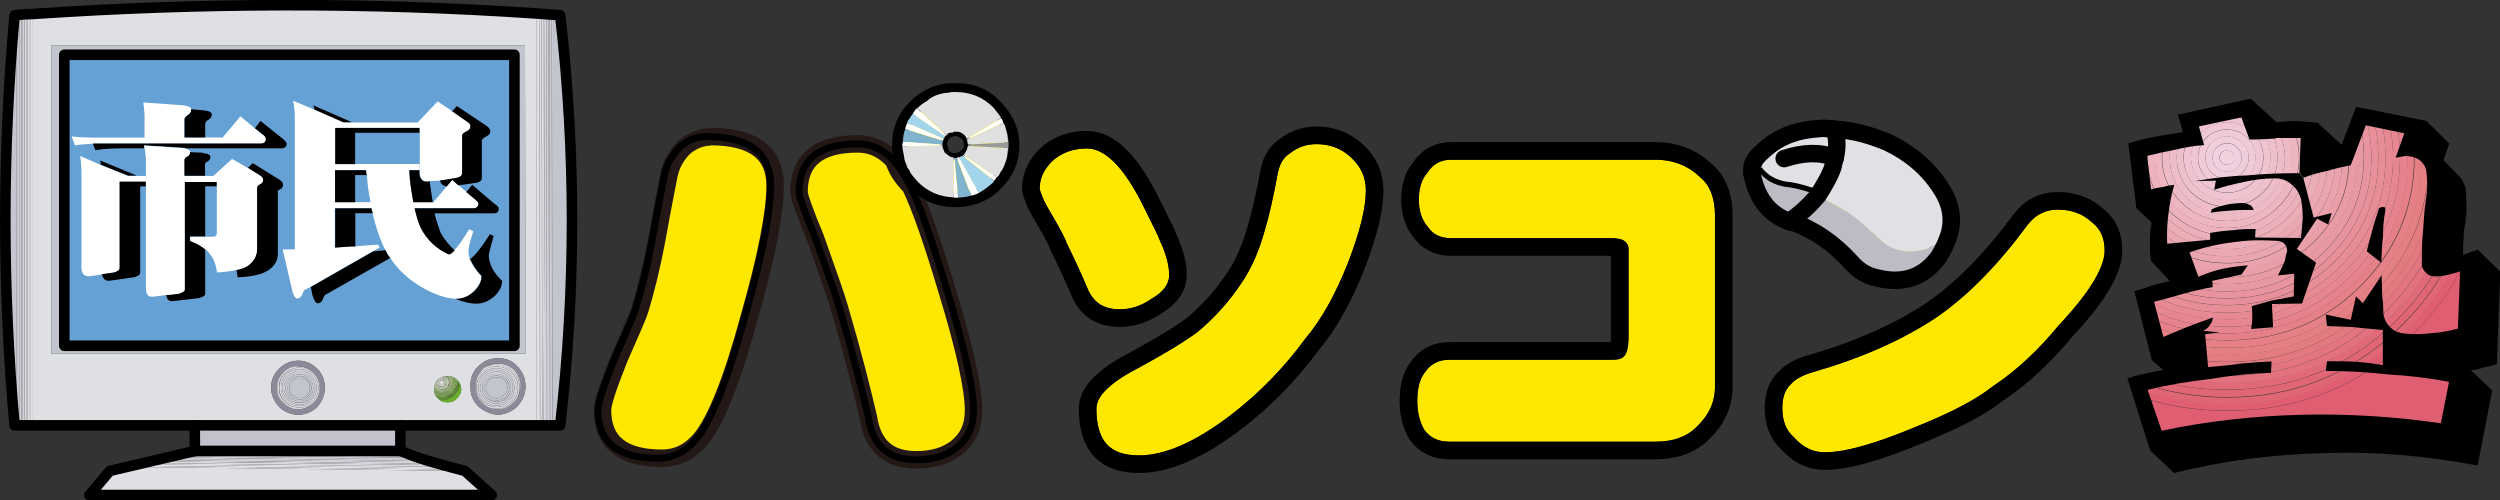 <?xml version="1.0" encoding="UTF-8"?><svg id="b" xmlns="http://www.w3.org/2000/svg" width="144.24" height="28.86" viewBox="0 0 144.24 28.86"><rect x="0" y="0" width="144.24" height="28.86" fill="#333333" stroke="none"/><defs><style>.d{fill:#f3f4f2;}.e{fill:#65a1d4;}.f{fill:#efc3cf;}.g{fill:#ecb3be;}.h{fill:#ecafba;}.i{fill:#ecb0ba;}.j{fill:#f1d3e0;}.k{fill:#eba8b2;}.l{fill:#ebadb6;}.m{fill:#ebacb5;}.n{fill:#eaa2ac;}.o{fill:#eaa6b0;}.p{fill:#e898a1;}.q{fill:#e9efe3;}.r{fill:#e99ea8;}.s{fill:#e99ba4;}.t{fill:#e7eede;}.u{fill:#e48083;}.v{fill:#e48086;}.w{fill:#eec0cc;}.x{fill:#e58089;}.y{fill:#e5828d;}.z{fill:#edf1e8;}.aa{fill:#eebdc8;}.ab{fill:#edb6c1;}.ac{fill:#fff;}.ad{fill:#fffff5;}.ae,.af{fill:#ffe800;}.ag{fill:#f1f3ec;}.ah{fill:#efc7d4;}.ai{fill:#e68d97;}.aj{fill:#e7949e;}.ak{fill:#e7909a;}.al{fill:#edbac5;}.am{fill:#f0d0de;}.an{fill:#f0cad7;}.ao{fill:#f0cdda;}.ap{fill:#e68993;}.aq{fill:#e68690;}.ar{fill:#e4ecd9;}.as{fill:#80b743;}.at{fill:#80b3cd;}.au{fill:#80b948;}.av{fill:#80ba4d;}.aw{fill:#98c56c;}.ax{fill:#999;}.ay{fill:#6baf2d;}.az{fill:#91c161;}.ba{fill:#84bc52;}.bb{fill:#8a8a98;}.bc{fill:#9cc672;}.bd{fill:#a0c877;}.be{fill:#c2c4ce;}.bf{fill:#c2c2cc;}.bg{fill:#b6d38f;}.bh{fill:#8dbf5c;}.bi{fill:#b9d595;}.bj{fill:#cecfd6;}.bk{fill:#cde0b6;}.bl{fill:#cdced6;}.bm{fill:#a8cc80;}.bn{fill:#b2d18a;}.bo{fill:#bfd8a0;}.bp{fill:#a4ca7c;}.bq{fill:#bcbcc5;}.br{fill:#d7e5c5;}.bs{fill:#bdd79a;}.bt{fill:#ccccd4;}.bu{fill:#cccdd5;}.bv{fill:#c9c9d1;}.bw{fill:#cfd0d7;}.bx{fill:#c7c9d1;}.by{fill:#dedee2;}.bz{fill:#dde8cf;}.ca{fill:#e05e71;}.cb{fill:#dddee2;}.cc{fill:#d2d3da;}.cd{fill:#d2d2d9;}.ce{fill:#d1e1bb;}.cf{fill:#d1d1d8;}.cg{fill:#c3daa5;}.ch{fill:#d6d6dc;}.ci{fill:#dcdde2;}.cj{fill:#d4d5db;}.ck{fill:#dadadf;}.cl{fill:#d4d4db;}.cm{fill:#dadbdf;}.cn{fill:#d9d9df;}.co{fill:#e0e0e0;}.cp{fill:#e16a7a;}.cq{fill:#cadeb0;}.cr{fill:#d7d7dd;}.cs{fill:#abcd80;}.ct{fill:#aecf84;}.cu{fill:#d3e3c0;}.cv{fill:#c5c6cf;}.cw{fill:#c5c5cf;}.cx{fill:#dae7ca;}.cy,.cz{fill:#e1e1e5;}.da{fill:#e37c80;}.db{fill:#e1ead4;}.dc{fill:#e0e1e4;}.dd{fill:#e2727f;}.de{fill:#e27980;}.df{fill:#e27580;}.dg{fill:#c7dcaa;}.dh{fill:#c8c9d2;}.di{fill:#dfe0e4;}.dj{fill:#e06676;}.dk{fill:#a2d4ec;}.dl{fill:#71b232;}.dm{fill:#95c366;}.dn{fill:#88be58;}.do{fill:#6cb02f;}.dp{fill:#76b339;}.dq{fill:#7bb53d;}.dr,.ds,.dt{fill:none;stroke-linecap:round;stroke-linejoin:round;}.dr,.ds,.dt,.cz{stroke:#000;}.dr,.cz{stroke-width:.61px;}.ds,.af{stroke-width:1.01px;}.dt{stroke-width:.4px;}.af{stroke:#231815;}</style></defs><g id="c"><g><g><polyline class="cr" points="31.44 .88 31.34 .88 31.31 24.54 31.37 24.54 31.44 .88"/><polyline class="cm" points="31.34 .88 31.24 .88 31.2 24.54 31.31 24.54 31.34 .88"/><polyline class="cf" points="31.64 .88 31.54 .88 31.51 24.54 31.61 24.54 31.64 .88"/><polyline class="cl" points="31.54 .88 31.44 .88 31.37 24.54 31.51 24.54 31.54 .88"/><polyline class="bv" points="31.91 .88 31.81 .88 31.78 24.54 31.88 24.54 31.91 .88"/><polyline class="bt" points="31.81 .88 31.71 .88 31.68 24.54 31.78 24.54 31.81 .88"/><polyline class="bl" points="31.71 .88 31.64 .88 31.61 24.54 31.68 24.54 31.71 .88"/><path class="be" d="M32.32,.88h-.41l-.03,23.66h.44c.91-7.89,.91-15.77,0-23.66"/><polyline class="dc" points="31.14 .88 31.04 .88 31.04 24.54 31.1 24.54 31.14 .88"/><polyline class="cy" points="31.04 .88 30.97 .88 30.97 24.54 31.04 24.54 31.04 .88"/><polyline class="by" points="31.1 24.54 31.2 24.54 31.24 .88 31.14 .88 31.1 24.54"/><path class="cr" d="M1.51,.81h-.1V24.54h.1V.81"/><path class="ck" d="M1.58,.81h-.07V24.54h.07V.81"/><path class="cb" d="M1.68,.81h-.1V24.54h.1V.81"/><path class="cy" d="M1.85,.81h-.07V24.54h.07V.81"/><path class="cy" d="M1.78,.81h-.1V24.54h.1V.81"/><path class="dh" d="M1.04,.85s-.07,0-.1,.03V24.54h.1V.85"/><path class="cd" d="M1.31,.85h-.07V24.54h.07V.85"/><path class="bj" d="M1.24,.85h-.1V24.54h.1V.85"/><path class="bt" d="M1.14,.85h-.1V24.54h.1V.85"/><path class="cw" d="M.94,.88h-.1C.13,8.77,.13,16.65,.84,24.54h.1V.88"/><path class="cl" d="M1.41,.81s-.07,0-.1,.03V24.54h.1V.81"/><polyline class="di" points="28.37 28.56 26.81 27.17 7.32 26.94 6.34 27.17 5.16 28.56 28.37 28.56"/><path class="di" d="M23.1,26.11l.03-.1h-.03v.1"/><path class="cy" d="M26.61,27.1c-.14-.03-.24-.07-.34-.07l-18.28-.26-.34,.1,18.95,.23"/><path class="ck" d="M25.93,26.94c-.1-.03-.2-.07-.3-.1l-16.99-.23-.34,.1,17.63,.23"/><path class="cr" d="M25.63,26.84c-.1-.03-.2-.07-.3-.07l-16.38-.23-.3,.07,16.99,.23"/><path class="cj" d="M25.33,26.77c-.1-.03-.2-.07-.3-.1l-15.74-.2-.34,.07,16.38,.23"/><path class="cf" d="M25.02,26.68c-.1-.03-.2-.07-.27-.07l-15.17-.23-.3,.1,15.74,.2"/><path class="bj" d="M24.75,26.61c-.1-.03-.2-.07-.27-.1l-14.56-.2-.34,.07,15.17,.23"/><path class="cy" d="M26.81,27.17c-.1-.03-.17-.03-.2-.07l-18.95-.23-.34,.07,19.49,.23"/><path class="by" d="M26.27,27.04c-.14-.03-.24-.07-.34-.1l-17.63-.23-.3,.07,18.28,.26"/><path class="be" d="M23.13,26.02l-.03,.1H11.24v-.1l-.64,.17,13.34,.16c-.3-.13-.57-.23-.81-.33"/><path class="bx" d="M24.21,26.41c-.1-.03-.17-.07-.27-.07l-13.34-.16-.34,.07,13.95,.16"/><path class="bt" d="M24.48,26.51c-.1-.03-.2-.07-.27-.1l-13.95-.16-.34,.07,14.56,.2"/><polyline class="bf" points="23.14 26.02 23.14 24.54 11.28 24.54 11.28 26.02 23.14 26.02"/><path class="di" d="M23.1,24.54h7.87V.88l-.68,1.75,.03,17.78-.47,.73c.3,.3,.47,.69,.47,1.15s-.17,.82-.47,1.15h0c-.3,.3-.68,.46-1.11,.49-.44-.03-.81-.2-1.15-.49h0c-.3-.33-.47-.69-.44-1.15l-.54,.16c0,.2-.1,.4-.24,.53-.17,.17-.34,.23-.54,.23-.24,0-.41-.07-.57-.23-.14-.13-.24-.33-.2-.53-.03-.2,.07-.4,.2-.53,.17-.16,.34-.23,.57-.23,.2,0,.37,.07,.54,.23,.14,.13,.24,.33,.24,.53l.54-.16h0c-.03-.46,.14-.86,.44-1.15h0c.34-.33,.71-.49,1.15-.46,.44-.03,.81,.13,1.11,.46l.47-.73H2.96V2.63H30.29l.68-1.75h1.35c-.44-.03-.91-.07-1.35-.1C21.24,.12,11.54,.15,1.85,.81V24.54H23.1l-4.36-2.18c0,.43-.14,.79-.44,1.12-.3,.3-.68,.43-1.08,.46-.44-.03-.81-.16-1.11-.46-.3-.33-.47-.69-.47-1.12s.17-.79,.47-1.09c.3-.3,.68-.46,1.11-.46,.41,0,.78,.17,1.08,.46,.3,.3,.44,.66,.44,1.09"/><path class="bb" d="M17.22,20.81c-.44,0-.81,.17-1.11,.46-.3,.3-.47,.66-.47,1.09s.17,.79,.47,1.12c.3,.3,.68,.43,1.11,.46,.41-.03,.78-.16,1.08-.46,.3-.33,.44-.69,.44-1.12s-.14-.79-.44-1.09c-.3-.3-.68-.46-1.08-.46v.33c.3,0,.61,.1,.84,.36,.24,.23,.37,.53,.37,.86,0,.36-.14,.66-.37,.89-.24,.23-.54,.36-.84,.36-.37,0-.64-.13-.88-.36-.27-.23-.37-.53-.37-.89,0-.33,.1-.63,.37-.86,.24-.26,.51-.36,.88-.36"/><path class="cn" d="M17.22,21.14h-.17c-.27,.03-.51,.16-.68,.33-.27,.26-.37,.56-.37,.89,0,.36,.1,.66,.37,.89,.14,.17,.34,.26,.54,.33,.1,0,.2,.03,.3,.03,.3,0,.61-.13,.84-.36-.24,.2-.51,.26-.78,.26-.34,0-.61-.1-.84-.33-.24-.23-.34-.49-.34-.82,0-.3,.1-.59,.34-.82,.24-.2,.51-.33,.84-.33,.27,0,.54,.1,.78,.3-.24-.26-.54-.36-.84-.36"/><path class="ci" d="M16.37,21.47c.17-.16,.41-.3,.68-.33-.27,.03-.51,.13-.71,.36-.27,.23-.37,.53-.37,.86,0,.36,.1,.66,.37,.89,.17,.17,.37,.26,.57,.33-.2-.07-.41-.17-.54-.33-.27-.23-.37-.53-.37-.89,0-.33,.1-.63,.37-.89"/><path class="ch" d="M17.29,21.21c-.34,0-.61,.13-.84,.33-.24,.23-.34,.53-.34,.82,0,.33,.1,.59,.34,.82,.24,.23,.51,.33,.84,.33,.27,0,.54-.07,.78-.26,.24-.23,.37-.53,.37-.89h-.07c0,.3-.1,.56-.3,.76-.24,.2-.47,.3-.78,.3s-.57-.1-.78-.3c-.2-.2-.3-.46-.3-.76s.1-.53,.3-.76c.2-.2,.47-.3,.78-.3s.54,.1,.78,.3c.2,.23,.3,.46,.3,.76h.07c0-.33-.14-.63-.37-.86-.24-.2-.51-.3-.78-.3"/><path class="cc" d="M17.29,21.3c-.3,0-.57,.1-.78,.3-.2,.23-.3,.46-.3,.76s.1,.56,.3,.76c.2,.2,.47,.3,.78,.3s.54-.1,.78-.3c.2-.2,.3-.46,.3-.76s-.1-.53-.3-.76c-.24-.2-.47-.3-.78-.3v.1c.27,0,.51,.1,.68,.3,.2,.17,.3,.4,.3,.66s-.1,.5-.3,.69c-.17,.2-.41,.3-.68,.3s-.51-.1-.71-.3c-.2-.2-.3-.43-.3-.69s.1-.5,.3-.66c.2-.2,.44-.3,.71-.3"/><path class="bw" d="M17.29,21.4c-.27,0-.51,.1-.71,.3l.07,.07c.17-.2,.37-.26,.64-.26,.24,0,.44,.07,.61,.26,.2,.16,.27,.36,.27,.59,0,.26-.07,.46-.27,.63-.17,.17-.37,.26-.61,.26-.27,0-.47-.1-.64-.26-.17-.17-.27-.36-.27-.63,0-.23,.1-.43,.27-.59l-.07-.07c-.2,.17-.3,.4-.3,.66s.1,.5,.3,.69c.2,.2,.44,.3,.71,.3s.51-.1,.68-.3c.2-.2,.3-.43,.3-.69s-.1-.5-.3-.66c-.17-.2-.41-.3-.68-.3"/><path class="bu" d="M17.29,21.5c-.27,0-.47,.07-.64,.26l.07,.07c.17-.17,.34-.23,.57-.23,.2,0,.41,.07,.54,.23,.17,.13,.24,.33,.24,.53,0,.23-.07,.4-.24,.56-.14,.13-.34,.23-.54,.23-.24,0-.41-.1-.57-.23-.14-.17-.24-.33-.24-.56,0-.2,.1-.4,.24-.53l-.07-.07c-.17,.16-.27,.36-.27,.59,0,.26,.1,.46,.27,.63,.17,.17,.37,.26,.64,.26,.24,0,.44-.1,.61-.26,.2-.17,.27-.36,.27-.63,0-.23-.07-.43-.27-.59-.17-.2-.37-.26-.61-.26"/><path class="dh" d="M17.29,21.6c-.24,0-.41,.07-.57,.23l.07,.07c.14-.13,.3-.2,.51-.2,.17,0,.34,.07,.47,.2,.14,.13,.2,.3,.2,.46,0,.2-.07,.36-.2,.5-.14,.13-.3,.2-.47,.2-.2,0-.37-.07-.51-.2-.14-.13-.2-.3-.2-.5,0-.17,.07-.33,.2-.46l-.07-.07c-.14,.13-.24,.33-.24,.53,0,.23,.1,.4,.24,.56,.17,.13,.34,.23,.57,.23,.2,0,.41-.1,.54-.23,.17-.17,.24-.33,.24-.56,0-.2-.07-.4-.24-.53-.14-.17-.34-.23-.54-.23"/><path class="cv" d="M17.29,21.7c-.2,0-.37,.07-.51,.2l.07,.07c.14-.13,.27-.17,.44-.17s.3,.03,.41,.17c.14,.1,.17,.23,.17,.4s-.03,.3-.17,.43c-.1,.1-.24,.17-.41,.17s-.3-.07-.44-.17c-.1-.13-.17-.26-.17-.43s.07-.3,.17-.4l-.07-.07c-.14,.13-.2,.3-.2,.46,0,.2,.07,.36,.2,.5,.14,.13,.3,.2,.51,.2,.17,0,.34-.07,.47-.2,.14-.13,.2-.3,.2-.5,0-.17-.07-.33-.2-.46-.14-.13-.3-.2-.47-.2"/><path class="be" d="M17.29,21.8c-.17,0-.3,.03-.44,.17-.1,.1-.17,.23-.17,.4s.07,.3,.17,.43c.14,.1,.27,.17,.44,.17s.3-.07,.41-.17c.14-.13,.17-.26,.17-.43s-.03-.3-.17-.4c-.1-.13-.24-.17-.41-.17"/><path class="cu" d="M25.16,22.06s0,.03-.03,.03c.03,.1,.07,.16,.1,.2,.07,.07,.17,.1,.27,.1s.17-.03,.24-.1c.07-.07,.1-.13,.1-.23s-.03-.2-.1-.26c-.03-.03-.07-.07-.13-.07h-.03c.07,.03,.1,.03,.17,.1,.07,.07,.1,.13,.1,.23,0,.07-.03,.16-.1,.23-.07,.07-.17,.1-.24,.1-.1,0-.17-.03-.24-.1-.07-.07-.1-.13-.1-.23"/><path class="br" d="M25.19,22.03s-.03,.03-.03,.03c0,.1,.03,.16,.1,.23,.07,.07,.13,.1,.24,.1,.07,0,.17-.03,.24-.1,.07-.07,.1-.17,.1-.23,0-.1-.03-.17-.1-.23-.07-.07-.1-.07-.17-.1,0,0-.03,0-.07,.03,.1,0,.17,.03,.2,.07,.07,.07,.1,.13,.1,.23,0,.07-.03,.16-.1,.2-.03,.07-.14,.1-.2,.1-.1,0-.17-.03-.24-.1-.03-.03-.07-.13-.07-.2v-.03"/><path class="cx" d="M25.19,22.03v.03c0,.07,.03,.16,.07,.2,.07,.07,.13,.1,.24,.1,.07,0,.17-.03,.2-.1,.07-.03,.1-.13,.1-.2,0-.1-.03-.17-.1-.23-.03-.03-.1-.07-.2-.07h0c.07,0,.14,.03,.2,.1,.03,.03,.07,.1,.07,.2,0,.07-.03,.13-.07,.2-.07,.03-.14,.07-.2,.07-.1,0-.17-.03-.2-.07-.07-.07-.1-.13-.1-.2,0-.03,0-.07,.03-.07t-.03,.03"/><path class="bz" d="M25.23,22s-.03,.03-.03,.07c0,.07,.03,.13,.1,.2,.03,.03,.1,.07,.2,.07,.07,0,.14-.03,.2-.07,.03-.07,.07-.13,.07-.2,0-.1-.03-.17-.07-.2-.07-.07-.14-.1-.2-.1h-.03s-.07,.03-.07,.07c.03-.03,.07-.03,.1-.03,.07,0,.14,.03,.17,.07,.07,.07,.07,.13,.07,.2s0,.13-.07,.16c-.03,.07-.1,.07-.17,.07s-.13,0-.2-.07c-.03-.03-.07-.1-.07-.16s.03-.1,.03-.13c0,0-.03,.03-.03,.07"/><path class="bs" d="M25.06,22.29v.03s.03,.07,.07,.1c.1,.1,.2,.13,.37,.13,.14,0,.27-.03,.37-.13,.1-.1,.14-.23,.14-.36,0-.17-.03-.26-.14-.36h-.03c.1,.1,.14,.23,.14,.36s-.03,.23-.14,.33c-.1,.1-.2,.13-.34,.13s-.27-.03-.37-.13c-.03-.03-.03-.07-.07-.1"/><path class="bo" d="M25.06,22.26v.03s.03,.07,.07,.1c.1,.1,.24,.13,.37,.13s.24-.03,.34-.13c.1-.1,.14-.2,.14-.33s-.03-.26-.14-.36h-.03l.03,.03c.07,.07,.14,.2,.14,.33s-.07,.23-.14,.33c-.1,.07-.2,.13-.34,.13s-.27-.07-.34-.13c-.03-.03-.07-.07-.1-.13"/><path class="cg" d="M25.09,22.26h-.03c.03,.07,.07,.1,.1,.13,.07,.07,.2,.13,.34,.13s.24-.07,.34-.13c.07-.1,.14-.2,.14-.33s-.07-.26-.14-.33l-.03-.03h-.03l.03,.03c.1,.1,.14,.2,.14,.33,0,.1-.03,.23-.14,.3-.07,.1-.2,.13-.3,.13-.13,0-.24-.03-.34-.13-.03-.03-.07-.07-.07-.1"/><path class="dg" d="M25.09,22.2v.07s.03,.07,.07,.1c.1,.1,.2,.13,.34,.13,.1,0,.24-.03,.3-.13,.1-.07,.14-.2,.14-.3,0-.13-.03-.23-.14-.33l-.03-.03h-.03s.03,.03,.07,.07c.07,.07,.1,.16,.1,.3,0,.1-.03,.2-.1,.3-.1,.07-.2,.1-.3,.1-.13,0-.24-.03-.3-.1-.07-.07-.07-.1-.1-.17"/><path class="cq" d="M25.09,22.16v.03c.03,.07,.03,.1,.1,.17,.07,.07,.17,.1,.3,.1,.1,0,.2-.03,.3-.1,.07-.1,.1-.2,.1-.3,0-.13-.03-.23-.1-.3-.03-.03-.07-.03-.07-.07h-.03s.03,.03,.07,.07c.1,.1,.14,.16,.14,.3,0,.1-.03,.2-.14,.26-.07,.1-.17,.13-.27,.13-.13,0-.2-.03-.3-.13-.03-.03-.07-.1-.1-.16"/><path class="bk" d="M25.09,22.16c.03,.07,.07,.13,.1,.16,.1,.1,.17,.13,.3,.13,.1,0,.2-.03,.27-.13,.1-.07,.14-.16,.14-.26,0-.13-.03-.2-.14-.3-.03-.03-.07-.03-.07-.07t-.07,.03s.07,.03,.14,.07c.07,.07,.1,.17,.1,.26s-.03,.16-.1,.26c-.1,.07-.17,.1-.27,.1s-.2-.03-.27-.1c-.07-.07-.1-.13-.1-.2,0,0,0,.03-.03,.03"/><path class="ce" d="M25.12,22.13c0,.07,.03,.13,.1,.2,.07,.07,.17,.1,.27,.1s.17-.03,.27-.1c.07-.1,.1-.16,.1-.26s-.03-.2-.1-.26c-.07-.03-.1-.07-.14-.07h-.03c.07,0,.1,.03,.13,.07,.07,.07,.1,.17,.1,.26s-.03,.16-.1,.23c-.07,.07-.13,.1-.24,.1s-.2-.03-.27-.1c-.03-.03-.07-.1-.1-.2v.03"/><path class="bi" d="M25.9,21.7h-.03c.1,.1,.14,.2,.14,.36,0,.13-.03,.26-.14,.36-.1,.1-.24,.13-.37,.13-.17,0-.27-.03-.37-.13-.03-.03-.07-.07-.07-.1v.03s.03,.07,.03,.07c.14,.1,.24,.16,.41,.16,.14,0,.27-.07,.37-.16,.1-.1,.17-.23,.17-.36s-.07-.26-.14-.36"/><path class="bn" d="M25.97,21.7h-.03c.07,.1,.14,.23,.14,.36s-.07,.26-.17,.4c-.14,.1-.27,.17-.41,.17-.17,0-.3-.07-.41-.17l-.03-.03s-.03,0,0,.03h0c.13,.13,.27,.17,.44,.17,.14,0,.3-.03,.41-.17,.14-.1,.17-.26,.17-.4s-.03-.26-.1-.36"/><path class="bm" d="M26.07,21.73h-.03c.07,.1,.1,.2,.1,.33,0,.16-.07,.33-.2,.43-.1,.13-.27,.2-.44,.2-.2,0-.34-.07-.44-.16v.03c.1,.1,.27,.13,.44,.13s.34-.07,.47-.16c.1-.13,.17-.3,.17-.46,0-.13-.03-.23-.07-.33"/><path class="bp" d="M26.1,21.77s-.03-.03-.03-.03c.03,.1,.07,.2,.07,.33,0,.16-.07,.33-.17,.46-.14,.1-.3,.16-.47,.16s-.34-.03-.44-.13v.03c.1,.1,.27,.13,.44,.13s.34-.07,.47-.2c.14-.13,.2-.3,.2-.46,0-.13,0-.23-.07-.3"/><path class="ct" d="M26,21.73l-.03-.03c.07,.1,.1,.23,.1,.36s-.03,.3-.17,.4c-.1,.13-.27,.17-.41,.17-.17,0-.3-.03-.44-.17h0v.03c.1,.1,.27,.17,.44,.17s.3-.07,.44-.17c.1-.13,.17-.26,.17-.43,0-.13-.03-.23-.1-.33"/><path class="cs" d="M26.04,21.73h-.03c.07,.1,.1,.2,.1,.33,0,.16-.07,.3-.17,.43-.14,.1-.27,.17-.44,.17s-.34-.07-.44-.17v.03c.1,.1,.24,.16,.44,.16,.17,0,.34-.07,.44-.2,.14-.1,.2-.26,.2-.43,0-.13-.03-.23-.1-.33"/><path class="bg" d="M25.93,21.7h-.03c.07,.1,.14,.23,.14,.36s-.07,.26-.17,.36c-.1,.1-.24,.16-.37,.16-.17,0-.27-.07-.41-.16,0,0-.03-.03-.03-.07v.07l.03,.03c.1,.1,.24,.17,.41,.17,.14,0,.27-.07,.41-.17,.1-.13,.17-.26,.17-.4s-.07-.26-.14-.36"/><path class="db" d="M25.5,21.8s-.07,0-.1,.03c-.07,.03-.1,.07-.13,.1,0,.03-.03,.07-.03,.13s.03,.13,.07,.16c.07,.07,.14,.07,.2,.07h0c-.07,0-.13-.03-.17-.07-.07-.07-.07-.1-.07-.16s0-.13,.07-.17c.03-.07,.1-.07,.17-.07s.1,0,.17,.07c.03,.03,.07,.1,.07,.17s-.03,.1-.07,.16c-.07,.03-.1,.07-.17,.07h0c.07,0,.14,0,.17-.07,.07-.03,.07-.1,.07-.16s0-.13-.07-.2c-.03-.03-.1-.07-.17-.07"/><path class="ar" d="M25.5,22.29c.07,0,.1-.03,.17-.07,.03-.07,.07-.1,.07-.16s-.03-.13-.07-.17c-.07-.07-.1-.07-.17-.07s-.13,0-.17,.07c-.07,.03-.07,.1-.07,.17h0c0-.07,.03-.1,.07-.17,.07-.03,.1-.07,.17-.07,.03,0,.1,.03,.14,.07,.07,.07,.07,.1,.07,.17,0,.03,0,.1-.07,.13-.03,.07-.1,.07-.14,.07-.07,0-.1,0-.17-.07-.03-.03-.07-.1-.07-.13h0c0,.07,0,.1,.07,.16,.03,.03,.1,.07,.17,.07"/><path class="t" d="M25.33,21.9c-.03,.07-.07,.1-.07,.17,0,.03,.03,.1,.07,.13,.07,.07,.1,.07,.17,.07,.03,0,.1,0,.14-.07,.07-.03,.07-.1,.07-.13,0-.07,0-.1-.07-.17v.03s.03,.07,.03,.13c0,.03,0,.1-.03,.13-.03,.03-.1,.03-.14,.03-.07,0-.1,0-.13-.03-.03-.03-.07-.1-.07-.13,0-.07,.03-.1,.07-.13,.03-.03,.07-.07,.13-.07,.03,0,.1,.03,.14,.07v-.03s-.1-.07-.14-.07c-.07,0-.1,.03-.17,.07"/><path class="q" d="M25.66,22.06c0-.07,0-.1-.03-.13-.03-.03-.1-.07-.14-.07-.07,0-.1,.03-.13,.07-.03,.03-.07,.07-.07,.13,0,.03,.03,.1,.07,.13,.03,.03,.07,.03,.13,.03,.03,0,.1,0,.14-.03,.03-.03,.03-.1,.03-.13h0s-.03,.07-.07,.1c-.03,.03-.07,.07-.1,.07-.07,0-.1-.03-.13-.07-.03-.03-.03-.07-.03-.1,0-.07,0-.1,.03-.13,.03-.03,.07-.03,.13-.03,.03,0,.07,0,.1,.03,.03,.03,.07,.07,.07,.13"/><path class="z" d="M25.66,22.06c0-.07-.03-.1-.07-.13v.03s.03,.07,.03,.1-.03,.07-.03,.1c-.03,0-.07,.03-.1,.03s-.07-.03-.1-.03c-.03-.03-.03-.07-.03-.1s0-.07,.03-.1c.03-.03,.07-.03,.1-.03s.07,0,.1,.03v-.03s-.07-.03-.1-.03c-.07,0-.1,0-.13,.03-.03,.03-.03,.07-.03,.13,0,.03,0,.07,.03,.1,.03,.03,.07,.07,.13,.07,.03,0,.07-.03,.1-.07,.03-.03,.07-.07,.07-.1"/><path class="ag" d="M25.6,21.96s-.07-.03-.1-.03h0s.07,.03,.07,.03c.03,.03,.03,.07,.03,.1s0,.07-.03,.07c0,.03-.03,.03-.07,.03s-.07,0-.1-.03c0,0-.03-.03-.03-.07s.03-.07,.03-.1c.03,0,.07-.03,.1-.03h0s-.07,0-.1,.03c-.03,.03-.03,.07-.03,.1s0,.07,.03,.1c.03,0,.07,.03,.1,.03s.07-.03,.1-.03c0-.03,.03-.07,.03-.1s-.03-.07-.03-.1"/><path class="d" d="M25.56,21.96s-.03-.03-.07-.03v.03s.03,0,.07,.03c0,0,.03,.03,.03,.07,0,0-.03,.03-.03,.07-.03,0-.07,.03-.07,.03-.03,0-.07-.03-.07-.03-.03-.03-.03-.07-.03-.07,0-.03,0-.07,.03-.07,0-.03,.03-.03,.07-.03v-.03s-.07,.03-.1,.03c0,.03-.03,.07-.03,.1s.03,.07,.03,.07c.03,.03,.07,.03,.1,.03s.07,0,.07-.03c.03,0,.03-.03,.03-.07s0-.07-.03-.1"/><path class="ad" d="M25.56,22s-.07-.03-.07-.03c-.03,0-.07,0-.07,.03-.03,0-.03,.03-.03,.07,0,0,0,.03,.03,.07,0,0,.03,.03,.07,.03,0,0,.03-.03,.07-.03,0-.03,.03-.07,.03-.07,0-.03-.03-.07-.03-.07h-.03s.03,.03,.03,.07c0,0,0,.03-.03,.03,0,.03-.03,.03-.03,.03t-.07-.03v-.1h.1"/><path class="ac" d="M25.56,22.06s0-.03-.03-.07h-.1v.1s.03,.03,.07,.03c0,0,.03,0,.03-.03,.03,0,.03-.03,.03-.03"/><path class="az" d="M26.27,21.83h-.03c0,.07,.03,.13,.03,.23,0,.2-.07,.4-.24,.53-.14,.16-.34,.23-.54,.23-.17,0-.3-.03-.41-.1v.03c.14,.07,.24,.1,.41,.1,.2,0,.41-.1,.57-.23,.14-.17,.24-.36,.24-.56,0-.1,0-.17-.03-.23"/><path class="dm" d="M26.24,21.83l-.03-.03c.03,.1,.03,.17,.03,.26,0,.2-.07,.36-.2,.53-.17,.13-.34,.2-.54,.2-.17,0-.3-.03-.41-.1v.03c.1,.07,.24,.1,.41,.1,.2,0,.41-.07,.54-.23,.17-.13,.24-.33,.24-.53,0-.1-.03-.17-.03-.23"/><path class="aw" d="M26.2,21.8s-.03,0-.03-.03c.03,.1,.03,.2,.03,.3,0,.2-.07,.36-.2,.5-.14,.13-.3,.2-.51,.2-.17,0-.3-.03-.44-.1l.03,.03c.1,.07,.24,.1,.41,.1,.2,0,.37-.07,.54-.2,.14-.16,.2-.33,.2-.53,0-.1,0-.17-.03-.26"/><path class="bc" d="M26.17,21.77h-.03c.03,.07,.07,.16,.07,.3,0,.16-.07,.33-.2,.5-.17,.13-.34,.2-.51,.2s-.3-.07-.44-.13v.03c.13,.07,.27,.1,.44,.1,.2,0,.37-.07,.51-.2,.14-.13,.2-.3,.2-.5,0-.1,0-.2-.03-.3"/><path class="av" d="M26.37,21.93h0v.13c0,.23-.1,.43-.27,.59-.17,.16-.37,.26-.61,.26-.13,0-.24-.03-.34-.07v.03c.1,.03,.2,.03,.34,.03,.24,0,.44-.07,.64-.23,.17-.2,.24-.4,.24-.63v-.13"/><path class="as" d="M26.41,21.96v.1c0,.23-.07,.46-.27,.63-.17,.2-.41,.26-.64,.26-.1,0-.2,0-.3-.03t.03,.03c.07,0,.17,.03,.27,.03,.24,0,.47-.1,.68-.26,.17-.2,.27-.43,.27-.66v-.07s-.03,0-.03-.03"/><path class="au" d="M26.41,22.06v-.1l-.03-.03v.13c0,.23-.07,.43-.24,.63-.2,.17-.41,.23-.64,.23-.13,0-.24,0-.34-.03,.03,0,.03,.03,.03,.03,.1,.03,.2,.03,.3,.03,.24,0,.47-.07,.64-.26,.2-.16,.27-.4,.27-.63"/><path class="dq" d="M26.44,22v.07c0,.23-.1,.46-.27,.66-.2,.16-.44,.26-.68,.26-.1,0-.2-.03-.27-.03l.03,.03h.24c.27,0,.51-.07,.68-.26,.2-.16,.27-.4,.27-.66v-.07"/><path class="dl" d="M26.51,22.1s0-.03-.03-.03c0,.26-.1,.5-.27,.69-.2,.17-.44,.26-.71,.26h-.17s.1,.03,.17,.03c.27,0,.51-.1,.71-.3,.2-.16,.27-.4,.3-.66"/><path class="dp" d="M26.47,22.06s0-.03-.03-.03v.03c0,.26-.07,.5-.27,.66-.17,.2-.41,.26-.68,.26h-.24l.03,.03h.2c.27,0,.51-.1,.71-.26,.17-.2,.27-.43,.27-.69"/><path class="ba" d="M26.37,22.06v-.13s-.03-.03-.07-.07c.03,.07,.03,.13,.03,.2,0,.23-.1,.43-.24,.59-.17,.13-.37,.23-.61,.23-.13,0-.27-.03-.37-.07l.03,.03c.1,.03,.2,.07,.34,.07,.24,0,.44-.1,.61-.26,.17-.17,.27-.36,.27-.59"/><path class="dn" d="M26.31,21.87v.2c0,.2-.07,.4-.24,.56-.17,.16-.37,.23-.57,.23-.13,0-.27-.03-.37-.07v.03c.1,.03,.24,.07,.37,.07,.24,0,.44-.1,.61-.23,.14-.17,.24-.36,.24-.59,0-.07,0-.13-.03-.2h0"/><path class="bh" d="M26.31,22.06v-.2l-.03-.03c.03,.07,.03,.13,.03,.23,0,.2-.1,.4-.24,.56-.17,.13-.37,.23-.57,.23-.17,0-.27-.03-.41-.1l.03,.03c.1,.03,.24,.07,.37,.07,.2,0,.41-.07,.57-.23,.17-.17,.24-.36,.24-.56"/><path class="do" d="M26.54,22.16s-.03-.07-.03-.07c-.03,.26-.1,.49-.3,.66-.2,.2-.44,.3-.71,.3-.07,0-.13,0-.17-.03,0,.03,.03,.03,.03,.07h.13c.27,0,.51-.1,.74-.3,.17-.2,.27-.4,.3-.63"/><path class="bd" d="M26.2,22.06c0-.13-.03-.23-.07-.3h-.03c.07,.07,.07,.16,.07,.3,0,.16-.07,.33-.2,.46-.14,.13-.3,.2-.47,.2s-.34-.03-.44-.13v.03c.13,.07,.27,.13,.44,.13s.34-.07,.51-.2c.14-.17,.2-.33,.2-.5"/><path class="ay" d="M26.37,22.99c.14-.13,.24-.33,.24-.53,0-.1-.03-.23-.07-.3-.03,.23-.14,.43-.3,.63-.24,.2-.47,.3-.74,.3h-.13c.13,.1,.27,.13,.47,.13s.37-.07,.54-.23"/><path class="bb" d="M27.59,21.14h0c-.3,.3-.47,.69-.44,1.15h0c-.03,.46,.14,.82,.44,1.15h0c.34,.3,.71,.46,1.15,.49,.44-.03,.81-.2,1.11-.49h0l-.2-.23h-.03c-.24,.26-.54,.4-.88,.4-.37,0-.68-.13-.91-.4-.27-.23-.37-.56-.37-.92s.1-.69,.37-.96c.24-.23,.54-.36,.91-.36s.64,.13,.91,.36c.24,.26,.37,.59,.37,.96s-.13,.66-.37,.92l.2,.23c.3-.33,.47-.69,.47-1.15s-.17-.86-.47-1.15c-.3-.33-.68-.49-1.11-.46-.44-.03-.81,.13-1.15,.46"/><path class="cn" d="M27.52,21.8c.07-.1,.14-.2,.24-.3,.24-.23,.54-.36,.88-.36,.37,0,.64,.13,.88,.36,.27,.23,.37,.53,.37,.86,0,.36-.1,.63-.37,.86-.24,.26-.51,.36-.88,.36h-.2c.07,0,.2,.03,.3,.03,.34,0,.64-.13,.88-.4h.03c.14-.16,.27-.33,.3-.56,.03-.1,.03-.2,.03-.3,0-.36-.14-.66-.37-.92-.27-.26-.61-.4-.98-.4-.24,0-.47,.07-.71,.2-.03,.03-.07,.07-.1,.1-.14,.17-.24,.3-.3,.46"/><path class="ch" d="M27.76,21.5c-.1,.1-.17,.2-.24,.3-.03,.17-.07,.33-.07,.5,0,.36,.1,.69,.37,.92v-.07c-.2-.2-.34-.46-.34-.79,0-.3,.14-.56,.34-.79,.24-.2,.51-.33,.81-.33,.34,0,.61,.13,.81,.33,.24,.23,.34,.49,.34,.79,0,.33-.1,.59-.34,.79-.2,.23-.47,.33-.81,.33-.3,0-.57-.1-.81-.33v.07c.17,.2,.37,.3,.61,.36h.2c.37,0,.64-.1,.88-.36,.27-.23,.37-.49,.37-.86,0-.33-.1-.63-.37-.86-.24-.23-.51-.36-.88-.36-.34,0-.64,.13-.88,.36"/><path class="cc" d="M29.45,21.57c-.2-.2-.47-.33-.81-.33-.3,0-.57,.13-.81,.33l.07,.07c.2-.2,.47-.3,.74-.3,.3,0,.54,.1,.74,.3,.2,.2,.3,.46,.3,.73,0,.3-.1,.53-.3,.73-.2,.2-.44,.3-.74,.3-.27,0-.54-.1-.74-.3-.2-.2-.3-.43-.3-.73,0-.26,.1-.53,.3-.73l-.07-.07c-.2,.23-.34,.49-.34,.79,0,.33,.14,.59,.34,.79,.24,.23,.51,.33,.81,.33,.34,0,.61-.1,.81-.33,.24-.2,.34-.46,.34-.79,0-.3-.1-.56-.34-.79"/><path class="bw" d="M28.64,21.34c-.27,0-.54,.1-.74,.3-.2,.2-.3,.46-.3,.73,0,.3,.1,.53,.3,.73,.2,.2,.47,.3,.74,.3,.3,0,.54-.1,.74-.3,.2-.2,.3-.43,.3-.73,0-.26-.1-.53-.3-.73-.2-.2-.44-.3-.74-.3v.1c.27,0,.47,.1,.68,.3,.17,.16,.27,.4,.27,.63,0,.26-.1,.46-.27,.66-.2,.17-.41,.26-.68,.26-.24,0-.47-.1-.64-.26-.2-.2-.3-.4-.3-.66,0-.23,.1-.46,.3-.63,.17-.2,.41-.3,.64-.3"/><path class="bu" d="M28.64,21.44c-.24,0-.47,.1-.64,.3l.07,.07c.17-.16,.37-.23,.57-.23,.24,0,.44,.07,.61,.23,.14,.17,.24,.36,.24,.56,0,.23-.1,.43-.24,.59-.17,.13-.37,.23-.61,.23-.2,0-.41-.1-.57-.23-.17-.17-.24-.36-.24-.59,0-.2,.07-.4,.24-.56l-.07-.07c-.2,.16-.3,.4-.3,.63,0,.26,.1,.46,.3,.66,.17,.17,.41,.26,.64,.26,.27,0,.47-.1,.68-.26,.17-.2,.27-.4,.27-.66,0-.23-.1-.46-.27-.63-.2-.2-.41-.3-.68-.3"/><path class="dh" d="M28.64,21.57c-.2,0-.41,.07-.57,.23l.07,.07c.14-.13,.3-.2,.51-.2s.37,.07,.54,.2c.14,.13,.2,.3,.2,.5s-.07,.36-.2,.53c-.17,.13-.34,.2-.54,.2s-.37-.07-.51-.2c-.14-.16-.2-.33-.2-.53s.07-.36,.2-.5l-.07-.07c-.17,.17-.24,.36-.24,.56,0,.23,.07,.43,.24,.59,.17,.13,.37,.23,.57,.23,.24,0,.44-.1,.61-.23,.14-.17,.24-.36,.24-.59,0-.2-.1-.4-.24-.56-.17-.16-.37-.23-.61-.23"/><path class="cv" d="M28.64,21.67c-.2,0-.37,.07-.51,.2-.14,.13-.2,.3-.2,.5s.07,.36,.2,.53c.14,.13,.3,.2,.51,.2s.37-.07,.54-.2c.14-.16,.2-.33,.2-.53s-.07-.36-.2-.5c-.17-.13-.34-.2-.54-.2v.1c.17,0,.34,.07,.44,.16,.13,.13,.2,.26,.2,.43s-.07,.33-.2,.43c-.1,.13-.27,.2-.44,.2s-.3-.07-.44-.2c-.1-.1-.17-.26-.17-.43s.07-.3,.17-.43c.14-.1,.27-.16,.44-.16"/><path class="be" d="M28.64,21.77c-.17,0-.3,.07-.44,.16-.1,.13-.17,.26-.17,.43s.07,.33,.17,.43c.14,.13,.27,.2,.44,.2s.34-.07,.44-.2c.13-.1,.2-.26,.2-.43s-.07-.3-.2-.43c-.1-.1-.27-.16-.44-.16"/><path class="ci" d="M27.93,21.24c.24-.13,.47-.2,.71-.2,.37,0,.71,.13,.98,.4,.24,.26,.37,.56,.37,.92,0,.1,0,.2-.03,.3,.03-.1,.07-.23,.07-.36,0-.36-.13-.69-.37-.96-.27-.23-.54-.36-.91-.36-.3,0-.57,.1-.81,.26"/><polyline class="be" points="30.33 20.41 30.29 2.63 2.96 2.63 2.96 20.41 30.33 20.41 29.68 19.98 29.65 19.95 3.71 19.95 3.71 3.16 29.62 3.16 29.68 3.12 29.68 3.16 29.68 19.95 29.68 19.98"/><polyline class="di" points="29.68 3.12 29.62 3.16 29.68 3.16 29.68 3.12"/><polyline class="e" points="29.68 3.16 29.62 3.16 3.71 3.16 3.71 19.95 29.65 19.95 29.68 19.95 29.68 3.16"/><polyline class="di" points="29.68 19.98 29.68 19.95 29.65 19.95 29.68 19.98"/><polyline class="dr" points="29.62 3.16 3.71 3.16 3.71 19.95 29.65 19.95 29.68 19.95 29.68 3.16 29.62 3.16"/><path class="dr" d="M11.24,26.02h0l-3.92,.92-.98,.23-1.18,1.39H28.37l-1.55-1.39c-1.79-.46-3.01-.82-3.68-1.16h-.03"/><line class="dr" x1="23.1" y1="26.02" x2="23.1" y2="24.54"/><line class="dr" x1="11.24" y1="24.54" x2="11.24" y2="26.02"/><line class="dr" x1="23.1" y1="26.02" x2="11.24" y2="26.02"/><line class="dr" x1="23.1" y1="24.54" x2="11.24" y2="24.54"/><path class="dr" d="M23.1,24.54h9.22c.91-7.89,.91-15.77,0-23.66-.44-.03-.91-.07-1.35-.1C21.24,.12,11.54,.15,1.85,.81c-.34,0-.68,.03-1.01,.07C.13,8.77,.13,16.65,.84,24.54H11.24"/></g><g><path class="ac" d="M8.27,5.91c.04,.28,.07,.56,.07,.84v1.19h-2.52c-.56,0-1.12,0-1.68-.07l.18,.52c.35-.07,.7-.07,1.05-.1H15.06c.18,0,.28-.11,.28-.25,0-.1-.07-.21-.28-.35l-.35-.28-.84-.7-1.02,1.22h-2.21v-1.08c.04-.1,.11-.14,.18-.21,.14-.07,.21-.17,.21-.31v-.04c0-.1-.18-.17-.42-.21l-2.35-.17"/><path d="M10.83,6.64c-.07,.07-.14,.1-.18,.21v1.08h1.19v-.8c.03-.07,.07-.18,.17-.21,.14-.07,.21-.18,.21-.31s-.14-.21-.46-.24l-.73-.07v.04c0,.14-.07,.24-.21,.31"/><path d="M16.01,11.08c0-.07,.07-.14,.18-.17,.11-.07,.14-.14,.14-.24s-.07-.21-.17-.28l-1.58-.98-.28,.28,.67,.42c.14,.07,.21,.17,.21,.28s-.07,.17-.18,.24c-.1,.03-.14,.1-.17,.17v3.56c0,.39-.18,.7-.49,.94-.17,.14-.42,.21-.7,.28,.04,.14,.04,.28,.07,.42,.84-.03,1.44-.18,1.79-.42,.35-.24,.53-.56,.53-.94v-3.56"/><path d="M16.22,8.56c.21,0,.32-.11,.32-.25,0-.1-.1-.21-.28-.35l-1.23-.98-.32,.42,.35,.28c.21,.14,.28,.24,.28,.35,0,.14-.1,.25-.28,.25H5.36l.14,.38c.49-.07,.98-.1,1.47-.1h1.37c-.03-.07-.03-.11-.03-.18l2.21,.14c.1,0,.14,0,.17,.04h5.53"/><path d="M12.51,10.76v-.28h-1.86v6.21c0,.1-.14,.17-.35,.24-.28,.03-.53,.07-.7,.07,0,.24,.14,.38,.31,.38,.07,0,.56-.07,1.58-.18,.21-.07,.35-.14,.35-.24v-2.58c-.24-.21-.52-.35-.88-.49v-.24h.88v-2.9h.67"/><path class="ac" d="M12.51,10.48v2.97c0,.14-.07,.21-.24,.21h-1.3v.24c.35,.14,.63,.28,.88,.49,.39,.31,.6,.77,.67,1.33,.46-.03,.81-.07,1.12-.14,.28-.07,.53-.14,.7-.28,.32-.25,.49-.56,.49-.94v-3.56c.04-.07,.07-.14,.17-.17,.11-.07,.18-.14,.18-.24s-.07-.21-.21-.28l-.67-.42-.91-.52-1.08,.98h-1.65v-.94c.04-.11,.11-.14,.18-.18,.1-.03,.14-.14,.14-.24s-.1-.18-.28-.21c-.04-.04-.07-.04-.17-.04l-2.21-.14c0,.07,0,.1,.03,.18,.03,.24,.07,.45,.07,.66v.91h-1.02l-1.58-.63-1.19-.52c.03,.31,.07,.59,.07,.87v5.55c0,.35,.14,.52,.42,.52,.04,0,.32-.03,.77-.11,.21-.03,.46-.07,.7-.1,.21-.07,.32-.14,.32-.28v-4.96h1.51v6.11c0,.35,.1,.52,.35,.52,0,0,.32-.03,.84-.1,.18,0,.42-.04,.7-.07,.21-.07,.35-.14,.35-.24v-6.21h1.86"/><path d="M11.7,8.81l-.74-.03c0,.1-.03,.21-.14,.24-.07,.04-.14,.07-.18,.18v.94h1.19v-.66c0-.1,.07-.14,.17-.17,.07-.07,.14-.14,.14-.24,0-.14-.14-.21-.46-.24"/><path d="M7.39,10.13h.49l-2.1-.87c.03,.07,.03,.14,.03,.24l1.58,.63"/><path d="M8.41,10.48h-1.51v4.96c0,.14-.1,.21-.32,.28-.25,.04-.49,.07-.7,.1,.04,.24,.18,.38,.39,.38,.07,0,.56-.07,1.5-.21,.21-.07,.32-.14,.32-.28v-4.96h.32v-.28"/><path d="M18.15,6.33l1.65,.73h.52l-2.24-.98c.04,.11,.04,.14,.07,.24"/><path class="ac" d="M19.79,7.06l-1.65-.73-1.23-.52c.07,.31,.1,.63,.1,.94v7.64h-.7l.56,2.41c.07,.28,.18,.42,.28,.42s.21-.07,.28-.21c.04-.1,.07-.21,.14-.28l.35-.18,3.61-2.06,.38-.21-.1-.17c-.46,.04-.91,.07-1.33,.1-.39,0-.77,.04-1.16,.07v-2.27h2.1c0,.07,.03,.17,.07,.28,.18,.77,.42,1.5,.74,2.13,.03,.04,.03,.07,.03,.07,.07,.14,.14,.28,.25,.38,.42,.66,1.05,1.26,1.89,1.74,.67,.38,1.3,.59,1.86,.63h.04c.39,0,.73-.14,1.05-.45,.28-.28,.42-.56,.42-.87-.32-.31-.53-.66-.67-.98-.04-.18-.07-.31-.07-.45s.07-.52,.28-1.15l-.24-.11c-.35,.56-.63,.98-.84,1.19-.14,.18-.24,.24-.35,.24-.7-.31-1.26-.84-1.61-1.54-.14-.32-.25-.66-.35-1.12h3.4c.17,0,.28-.1,.28-.28,0-.07-.1-.17-.28-.31l-.42-.35-.45-.38-.35-.31-.32,.38-.77,.91h-1.15c-.1-.52-.21-1.15-.24-1.85h.59v-.35h-4.87v.35h1.79c0,.07,0,.17,.04,.28,.03,.52,.1,1.05,.21,1.57h-2.03V7.38h4.87v2.51c0,.38,.14,.59,.42,.59,.04,0,.11,0,.18-.03,.14,0,.31-.03,.6-.03,.25-.03,.53-.07,.88-.14,.25-.04,.39-.14,.39-.28v-2.2c.04-.07,.1-.14,.24-.21,.18-.07,.24-.17,.24-.31,0-.07-.07-.17-.24-.28l-.8-.56-.88-.59-1.16,1.22h-4.27"/><polyline points="24.2 7.66 24.2 7.38 19.34 7.38 19.34 9.47 20.49 9.47 20.49 7.66 24.2 7.66"/><path d="M20.49,10.1h.67c-.04-.11-.04-.21-.04-.28h-1.79v1.85h1.16v-1.57"/><path d="M26.1,6.43l.8,.56c.18,.1,.24,.21,.24,.28,0,.14-.07,.24-.24,.31-.14,.07-.21,.14-.24,.21v2.2c0,.14-.14,.25-.39,.28-.35,.07-.63,.11-.88,.14,.03,.21,.17,.31,.38,.35l.32-.38,.35,.31c.25-.03,.59-.07,1.01-.14,.25-.04,.35-.14,.35-.28v-2.17c.03-.1,.14-.17,.28-.24,.14-.07,.21-.17,.21-.28s-.07-.21-.21-.31l-1.72-1.15-.28,.31"/><path d="M27.25,10.66l-.35,.42,.42,.35c.17,.14,.28,.24,.28,.31,0,.18-.1,.28-.28,.28h-3.4c.1,.45,.21,.8,.35,1.12,.35,.7,.91,1.22,1.61,1.54,.11,0,.21-.07,.35-.24-.32-.28-.59-.63-.81-1.01-.1-.31-.24-.66-.35-1.12h3.4c.21,0,.31-.1,.31-.28,0-.07-.1-.18-.31-.32l-1.23-1.05"/><path d="M24.2,9.82h-.59c.03,.7,.14,1.33,.24,1.85h1.12c-.07-.38-.11-.77-.18-1.22-.07,.03-.14,.03-.18,.03-.28,0-.42-.21-.42-.59v-.07"/><path d="M28.48,13.62l-.21-.11c-.56,.87-.94,1.33-1.15,1.43,.14,.31,.35,.66,.67,.98,0,.31-.14,.59-.42,.87-.32,.31-.67,.45-1.05,.45h-.04c.42,.18,.84,.28,1.22,.28,.35,0,.7-.14,1.05-.45,.28-.28,.42-.56,.42-.87-.49-.45-.74-.94-.77-1.43,0-.14,.1-.52,.28-1.15"/><path d="M21.51,12.3c-.04-.1-.07-.21-.07-.28h-2.1v2.27c.38-.03,.77-.07,1.16-.07v-1.92h1.01"/><path d="M22.24,14.43c-.21,.04-.46,.04-.7,.07l-3.61,2.06,.11,.52c.11,.28,.17,.42,.31,.42,.11,0,.17-.07,.28-.21,0-.11,.07-.21,.14-.28l3.75-2.13c-.11-.11-.18-.24-.25-.38,0,0,0-.03-.03-.07"/></g><path class="ae" d="M57.97,8.38c0-.77-.33-1.45-.95-2.02-.45-.48-1.07-.73-1.86-.73s-1.45,.28-2.03,.81c-.54,.52-.78,1.17-.78,1.94,0,.73,.29,1.41,.95,1.98l1.36-1.49c-.08-.16-.16-.32-.16-.48,0-.2,.04-.36,.16-.48,.12-.12,.29-.2,.5-.2,.17,0,.33,.08,.45,.2,.17,.12,.21,.28,.21,.48,0,.16-.04,.32-.21,.44-.12,.12-.29,.2-.45,.2-.21,0-.37-.04-.5-.16l-1.36,1.49c.45,.49,1.07,.77,1.86,.77s1.44-.28,1.98-.81c.54-.57,.82-1.21,.82-1.94"/><path class="ae" d="M56.13,9.41c-.14-.25-.33-.46-.47-.63,.14,.42,.4,.84,.83,1.27-.14-.25-.25-.46-.36-.63"/><path class="af" d="M51.6,9.31c-.62-.69-1.32-1.01-2.11-1.01-2.27,0-3.39,.93-3.39,2.78,0,.24,.33,1.17,.95,2.66,.79,2.22,1.24,3.51,1.36,3.95,.83,2.82,1.36,4.96,1.69,6.38,.25,1.65,1.16,2.46,2.77,2.46,.95,0,1.74-.24,2.31-.69,.66-.52,.99-1.21,.99-2.18,0-1.21-.5-3.55-1.53-6.9-.83-2.79-1.53-4.8-2.11-6.01-.5-.49-.79-.97-.95-1.45"/><path class="af" d="M41,7.9c-.58,0-1.11,.24-1.57,.64-.41,.44-.7,.93-.83,1.53-.25,1.25-.5,2.58-.74,3.91-.29,1.53-.62,2.82-.95,3.91-.04,.16-.45,1.13-1.2,2.82-.62,1.57-.95,2.54-.95,2.95,0,1.86,1.16,2.78,3.43,2.78,.87,0,1.61-.36,2.23-1.09,.87-1.05,1.82-3.39,2.81-7.06,.99-3.47,1.49-6.01,1.49-7.59,0-1.86-1.24-2.82-3.72-2.82"/><path class="dt" d="M55.81,8.36c0,.17-.04,.33-.21,.46-.13,.12-.3,.21-.47,.21-.21,0-.38-.04-.51-.17-.08-.17-.17-.33-.17-.5,0-.21,.04-.37,.17-.5,.13-.13,.3-.21,.51-.21,.17,0,.34,.08,.47,.21,.17,.12,.21,.29,.21,.5"/><path class="dt" d="M51.6,9.31c-.62-.69-1.32-1.01-2.11-1.01-2.27,0-3.39,.93-3.39,2.78,0,.24,.33,1.17,.95,2.66,.79,2.22,1.24,3.51,1.36,3.95,.83,2.82,1.36,4.96,1.69,6.38,.25,1.65,1.16,2.46,2.77,2.46,.95,0,1.74-.24,2.31-.69,.66-.52,.99-1.21,.99-2.18,0-1.21-.5-3.55-1.53-6.9-.83-2.79-1.53-4.8-2.11-6.01-.17-.28-.29-.53-.41-.73-.17-.28-.37-.53-.54-.73"/><path class="dt" d="M39.17,8.54c-.41,.44-.7,.93-.83,1.53-.25,1.25-.5,2.58-.74,3.91-.29,1.53-.62,2.82-.95,3.91-.04,.16-.45,1.13-1.2,2.82-.62,1.57-.95,2.54-.95,2.95,0,1.86,1.16,2.78,3.43,2.78,.87,0,1.61-.36,2.23-1.09,.87-1.05,1.82-3.39,2.81-7.06,.99-3.47,1.49-6.01,1.49-7.59,0-1.86-1.24-2.82-3.72-2.82-.58,0-1.11,.24-1.57,.64"/><path class="dr" d="M57.39,5.96c-.58-.56-1.32-.89-2.27-.85-.91-.04-1.69,.28-2.4,.97-.62,.6-.95,1.37-.95,2.3,0,.28,.04,.6,.17,.93,.16,.48,.45,.97,.95,1.45l.04,.04c.54,.56,1.28,.85,2.19,.85s1.78-.32,2.4-.97c.66-.64,.99-1.41,.99-2.3s-.37-1.7-1.12-2.42"/><g><path class="co" d="M53.88,5.56c-.17,.08-.29,.16-.41,.28-.16,.08-.33,.2-.5,.36,0,.04-.04,.04-.08,.04l1.74,1.57s.04-.08,.08-.12c.08-.04,.16-.04,.25-.04t.08-.04s.04-.04,.08,0c.21-.04,.37,.04,.54,.2,.04,.04,.08,.12,.12,.2l1.98-1.21c-.12-.2-.29-.4-.45-.6-.62-.61-1.32-.89-2.19-.89h-.08c-.08,0-.21,0-.29,.04-.29,0-.58,.08-.87,.2"/><path class="dk" d="M54.46,8.02s.04-.12,.08-.16l-1.86-1.29s-.04,0-.04,.04c-.08,.08-.12,.16-.17,.24-.08,.08-.12,.16-.12,.24l2.11,.93"/><path class="ac" d="M54.42,8.06s.04-.04,.04-.04l-2.11-.93c-.04,.12-.12,.24-.12,.36l2.19,.68v-.08"/><path class="ac" d="M54.58,7.82h.04l-1.74-1.57c-.08,.12-.17,.2-.21,.32l1.86,1.29,.04-.04"/><path class="at" d="M54.42,8.14h0l-2.19-.68c-.08,.2-.13,.44-.13,.73l2.27,.16c0-.08,0-.12,.04-.2"/><path class="co" d="M54.58,8.86s-.08-.04-.08-.08t-.04-.08s-.04-.08-.04-.12t-.04-.08v-.12l-2.31,.08c0,.16,.04,.32,.08,.48v.04s.04,.16,.04,.24c.04,.16,.12,.28,.16,.44,.04,.08,.08,.12,.12,.16,0,.04,.04,.08,.04,.12,.12,.2,.29,.36,.45,.56,.58,.57,1.24,.85,2.07,.89v-2.3c-.17,0-.33-.12-.45-.24"/><path class="ac" d="M54.37,8.38h0v-.04l-2.27-.16s-.04,.12-.04,.2v.08l2.31-.08"/><path class="ac" d="M55.78,8.02v.04l2.11-.97c-.04-.12-.08-.2-.12-.28l-1.98,1.21"/><path class="co" d="M55.78,8.06s.04,.08,.04,.12h0s0,.12,.04,.16l2.32-.12c-.04-.16-.04-.36-.08-.53h0c-.04-.08-.04-.12-.04-.16-.04-.16-.08-.32-.16-.44l-2.11,.97"/><path class="ac" d="M55.57,8.94s0,.04-.04,.04l1.82,1.45s.04,0,.04-.04c.04-.08,.08-.12,.12-.16l-1.94-1.29"/><path class="co" d="M55.66,8.86s-.04,.08-.08,.08l1.94,1.29s.08-.08,.12-.12c.04-.12,.08-.2,.16-.28,.04-.08,.08-.16,.12-.24,.04-.12,.08-.2,.12-.32,.08-.24,.08-.44,.12-.73l-2.32-.12s0,.08-.04,.12v.08s-.08,.08-.08,.16c-.04,0-.04,.04-.04,.04l-.04,.04"/><path class="ax" d="M55.86,8.34v.08l2.32,.12v-.32l-2.32,.12"/><path class="ac" d="M55.28,11.41l-.21-2.3h-.04v2.3h.25"/><path class="at" d="M55.08,9.11l.21,2.3c.25-.04,.5-.04,.74-.12l-.83-2.18h-.12"/><path class="ac" d="M55.33,9.07s-.08,0-.12,.04l.83,2.18c.17-.04,.29-.08,.45-.16l-1.16-2.06"/><path class="dk" d="M55.53,8.99s-.12,.04-.21,.08l1.16,2.06c.29-.16,.54-.36,.83-.61,0-.04,.04-.04,.04-.08l-1.82-1.45"/></g><g><path class="af" d="M66.47,11.77c-1.2-2.46-2.44-3.71-3.76-3.71-.83,0-1.57,.24-2.19,.73-.46,.4-.74,.81-.91,1.29-.08,.24-.13,.52-.13,.77,0,.12,.04,.32,.13,.52,.08,.28,.29,.69,.58,1.17,.62,1.05,.87,1.57,.87,1.65,.58,1.17,.99,2.1,1.28,2.79,.45,.93,1.2,1.37,2.27,1.37,.7,0,1.4-.2,2.11-.69,.83-.48,1.24-1.09,1.24-1.81,0-.57-.16-1.29-.58-2.18-.04-.16-.37-.81-.91-1.9"/><path class="af" d="M65.31,20.85c-1.69,.89-2.56,1.78-2.56,2.7,0,2.18,.99,3.23,2.97,3.23,1.61,0,3.47-.81,5.58-2.42,1.69-1.29,3.14-2.78,4.42-4.52,.95-1.13,1.78-2.62,2.52-4.48,.7-1.82,1.07-3.27,1.07-4.36,0-.89-.33-1.66-1.03-2.3-.66-.61-1.45-.89-2.31-.89-.7,0-1.28,.2-1.82,.61-.5,.32-.78,.81-.91,1.41-.29,1.57-.54,2.62-.74,3.27-.33,1.21-.78,2.22-1.32,2.99-.7,1.05-1.53,1.94-2.39,2.66-.83,.61-1.98,1.29-3.47,2.1"/><path class="ds" d="M62.75,23.55c0,2.18,.99,3.23,2.97,3.23,1.61,0,3.47-.81,5.58-2.42,1.69-1.29,3.14-2.78,4.42-4.52,.95-1.13,1.78-2.62,2.52-4.48,.7-1.82,1.07-3.27,1.07-4.36,0-.89-.33-1.66-1.03-2.3-.66-.61-1.45-.89-2.31-.89-.7,0-1.28,.2-1.82,.61-.5,.32-.78,.81-.91,1.41-.29,1.57-.54,2.62-.74,3.27-.33,1.21-.78,2.22-1.32,2.99-.7,1.05-1.53,1.94-2.39,2.66-.83,.61-1.98,1.29-3.47,2.1-1.69,.89-2.56,1.78-2.56,2.7"/><path class="ds" d="M62.71,8.06c-.83,0-1.57,.24-2.19,.73-.46,.4-.74,.81-.91,1.29-.08,.24-.13,.52-.13,.77,0,.12,.04,.32,.13,.52,.08,.28,.29,.69,.58,1.17,.62,1.05,.87,1.57,.87,1.65,.58,1.17,.99,2.1,1.28,2.79,.45,.93,1.2,1.37,2.27,1.37,.7,0,1.4-.2,2.11-.69,.83-.48,1.24-1.09,1.24-1.81,0-.57-.16-1.29-.58-2.18-.04-.16-.37-.81-.91-1.9-1.2-2.46-2.44-3.71-3.76-3.71"/></g><g><path class="af" d="M92.92,14.24c.33,0,.54,.04,.54,.12v5.04c0,.4-.04,.69-.12,.81-.04,.04-.2,.04-.58,.04h-9.13c-.79,0-1.4,.32-1.82,.93-.37,.48-.54,1.13-.54,1.94,0,.76,.16,1.41,.5,1.98,.45,.6,1.07,.89,1.86,.89h11.9c1.11,0,2.07-.32,2.77-1.05,.74-.73,1.16-1.57,1.16-2.66V12.46c0-1.13-.33-2.02-.99-2.58-.79-.77-1.78-1.17-2.97-1.17h-11.78c-.74,0-1.36,.32-1.78,.97-.41,.48-.58,1.13-.58,1.86s.21,1.37,.62,1.86c.41,.57,.99,.85,1.78,.85h9.17"/><path class="ds" d="M93.45,14.36v5.04c0,.4-.04,.69-.12,.81-.04,.04-.2,.04-.58,.04h-9.13c-.79,0-1.4,.32-1.82,.93-.37,.48-.54,1.13-.54,1.94,0,.76,.16,1.41,.5,1.98,.45,.6,1.07,.89,1.86,.89h11.9c1.11,0,2.07-.32,2.77-1.05,.74-.73,1.16-1.57,1.16-2.66V12.46c0-1.13-.33-2.02-.99-2.58-.79-.77-1.78-1.17-2.97-1.17h-11.78c-.74,0-1.36,.32-1.78,.97-.41,.48-.58,1.13-.58,1.86s.21,1.37,.62,1.86c.41,.57,.99,.85,1.78,.85h9.17c.33,0,.54,.04,.54,.12"/></g><g><path class="ae" d="M111.25,14.32c.5-.48,.7-1.13,.7-1.94,0-.85-.25-1.45-.83-1.86-3.06-2.14-5.08-3.19-6.15-3.19-2.19,0-3.27,.97-3.27,2.91,0,1.01,.46,1.82,1.36,2.34,3.1,1.9,5.12,2.87,6.03,2.87,.82,0,1.53-.4,2.15-1.13"/><path class="af" d="M118.76,11.57c-.91,0-1.61,.36-2.15,1.05-1.69,2.3-3.43,4.08-5.2,5.29-1.82,1.21-4.13,2.26-6.94,3.07-.7,.2-1.2,.48-1.53,.85-.41,.4-.62,.97-.62,1.7,0,.85,.25,1.53,.78,2.02,.62,.69,1.32,1.05,2.19,1.05,1.28,0,3.1-.53,5.49-1.53,1.9-.77,3.43-1.53,4.5-2.38,1.4-.93,2.68-2.14,3.88-3.59,1.86-1.98,2.77-3.51,2.77-4.64,0-.85-.29-1.53-.91-2.02-.62-.57-1.4-.85-2.27-.85"/><path class="ds" d="M116.62,12.62c-1.69,2.3-3.43,4.08-5.2,5.29-1.82,1.21-4.13,2.26-6.94,3.07-.7,.2-1.2,.48-1.53,.85-.41,.4-.62,.97-.62,1.7,0,.85,.25,1.53,.78,2.02,.62,.69,1.32,1.05,2.19,1.05,1.28,0,3.1-.53,5.49-1.53,1.9-.77,3.43-1.53,4.5-2.38,1.4-.93,2.68-2.14,3.88-3.59,1.86-1.98,2.77-3.51,2.77-4.64,0-.85-.29-1.53-.91-2.02-.62-.57-1.4-.85-2.27-.85s-1.61,.36-2.15,1.05"/><g><path class="cz" d="M101.37,9.72c.04,.2,.25,.4,.58,.65,.37,.24,.78,.4,1.32,.44,.5,.08,1.03,.24,1.57,.44l.04,.04h0c.33-.53,.66-1.05,.87-1.65,.04-.2,.08-.36,.12-.52-.87-.36-1.82-.32-2.93,.04,1.11-.36,2.07-.4,2.93-.04,.16-.69,.12-1.25-.08-1.66-.33-.04-.58-.08-.87-.04-1.24,.08-2.23,.44-3.06,1.17-.17,.16-.33,.28-.46,.44-.04,.04-.12,.08-.12,.16-.04,.04-.04,.08-.08,.12,.04,.04,.08,.16,.16,.4"/><path class="bq" d="M101.95,10.36c-.33-.24-.54-.45-.58-.65-.08-.24-.12-.36-.16-.4-.13,.2-.13,.4-.13,.65,.25,1.41,.95,2.38,2.15,2.82,.66-.44,1.16-.93,1.65-1.49l-.04-.04c-.54-.2-1.07-.36-1.57-.44-.54-.04-.95-.2-1.32-.44"/><path class="cy" d="M105.79,7.46c.21,.4,.25,.97,.08,1.66-.04,.16-.08,.32-.12,.52-.21,.6-.54,1.13-.87,1.65,.54,.28,1.07,.57,1.53,.85,.46,.28,.83,.57,1.16,.89,.33,.28,.7,.6,1.03,.93,.41,.36,.91,.52,1.49,.56,.62,0,1.12-.12,1.61-.4,.25-.12,.5-.28,.7-.44,.33-.93,.17-1.9-.41-2.78-.74-1.17-1.78-2.06-3.14-2.7-.99-.4-1.98-.69-3.06-.73"/><path class="bq" d="M106.41,12.14c-.45-.28-.99-.56-1.53-.85h0c-.49,.57-.99,1.05-1.65,1.49,.08,.04,.12,.04,.21,.04,1.24,.44,2.35,1.21,3.35,2.3,.41,.48,.91,.81,1.57,.93,1.49,.36,2.68-.08,3.51-1.25,.25-.4,.41-.77,.54-1.13-.21,.16-.45,.32-.7,.44-.5,.28-.99,.4-1.61,.4-.58-.04-1.07-.2-1.49-.56-.33-.32-.7-.65-1.03-.93-.33-.32-.7-.61-1.16-.89"/><path class="ds" d="M105.88,9.11c.16-.69,.12-1.25-.08-1.66"/><path class="ds" d="M102.94,9.15c1.11-.36,2.07-.4,2.93-.04"/><path class="ds" d="M103.23,12.78c.66-.44,1.16-.93,1.65-1.49h0c.33-.53,.66-1.05,.87-1.65,.04-.2,.08-.36,.12-.52"/><path class="ds" d="M103.23,12.78c.08,.04,.12,.04,.21,.04,1.24,.44,2.35,1.21,3.35,2.3,.41,.48,.91,.81,1.57,.93,1.49,.36,2.68-.08,3.51-1.25,.25-.4,.41-.77,.54-1.13,.33-.93,.17-1.9-.41-2.78-.74-1.17-1.78-2.06-3.14-2.7-.99-.4-1.98-.69-3.06-.73"/><path class="ds" d="M105.79,7.46c-.33-.04-.58-.08-.87-.04-1.24,.08-2.23,.44-3.06,1.17-.17,.16-.33,.28-.46,.44-.04,.04-.12,.08-.12,.16-.04,.04-.04,.08-.08,.12-.13,.2-.13,.4-.13,.65,.25,1.41,.95,2.38,2.15,2.82"/></g></g><g><path class="v" d="M139.61,7.48h0c-.13-.07-.24-.13-.37-.2-.03-.03-.07-.03-.1-.03,.1,.59,.17,1.21,.17,1.84,0,2.92-1.07,5.41-3.15,7.47-2.11,2.07-4.67,3.08-7.65,3.08-1.61,0-3.09-.3-4.43-.85,.03,.1,.07,.23,.14,.33,.03,.06,.07,.13,.1,.2,1.28,.49,2.69,.75,4.2,.75,3.09,0,5.74-1.08,7.92-3.21,2.22-2.16,3.29-4.72,3.29-7.77,0-.56-.03-1.08-.1-1.61"/><path class="x" d="M139.14,7.25c-.07-.06-.17-.1-.27-.13-.03-.03-.1-.07-.17-.07,.13,.66,.2,1.34,.2,2.03,0,2.82-1.04,5.21-3.06,7.21-2.05,1.97-4.5,2.95-7.35,2.95-1.64,0-3.15-.33-4.5-.95h0c0,.1,0,.16,.03,.26,0,.07,.03,.13,.03,.2v.03c1.34,.56,2.82,.85,4.43,.85,2.99,0,5.54-1.02,7.65-3.08,2.08-2.07,3.15-4.56,3.15-7.47,0-.62-.07-1.25-.17-1.84"/><path class="y" d="M138.7,7.05c-.07-.03-.13-.06-.23-.1-.07,0-.13-.03-.24-.07,.17,.72,.24,1.44,.24,2.2,0,2.69-.97,4.98-2.92,6.92-1.95,1.9-4.3,2.85-7.05,2.85-1.64,0-3.12-.33-4.46-1.02,0,.07,0,.1-.03,.13v.33c1.34,.62,2.85,.95,4.5,.95,2.85,0,5.3-.98,7.35-2.95,2.01-2,3.06-4.39,3.06-7.21,0-.69-.07-1.38-.2-2.03"/><path class="aq" d="M138.23,6.89c-.07,0-.13-.03-.2-.07-.1,0-.17,0-.23-.03,.17,.72,.27,1.51,.27,2.29,0,2.59-.94,4.79-2.82,6.62-1.85,1.8-4.13,2.72-6.75,2.72-1.68,0-3.22-.36-4.56-1.08-.03,.06-.03,.13,0,.23,0,.03,0,.06,.03,.1,.03,.06,.03,.13,.07,.16,1.34,.69,2.82,1.02,4.46,1.02,2.75,0,5.1-.95,7.05-2.85,1.95-1.93,2.92-4.23,2.92-6.92,0-.75-.07-1.47-.24-2.2"/><path class="da" d="M140.28,8.59c-.03-.1-.03-.2-.07-.33,0-.13-.03-.29-.13-.39,.03,.39,.07,.79,.07,1.21,0,3.15-1.14,5.84-3.42,8.07-2.28,2.2-5.04,3.31-8.22,3.31-1.44,0-2.79-.23-4.06-.66,.07,.13,.13,.23,.2,.36,.03,.03,.1,.07,.17,.1,.27,0,.54,.03,.81,.07,.07,0,.17,.03,.23,.06,.1,.03,.17,.07,.27,.1,.1,.07,.17,.13,.23,.23,.67,.1,1.41,.16,2.15,.16,3.32,0,6.18-1.15,8.53-3.48,2.25-2.16,3.42-4.79,3.52-7.83v-.03c-.03-.06-.03-.13-.03-.2-.03-.1-.03-.16-.07-.26,0-.07-.03-.16-.07-.23-.03-.07-.03-.1-.07-.13,0-.03-.03-.07-.03-.13"/><path class="u" d="M140.08,7.87c-.03-.1-.13-.16-.2-.23-.1-.07-.17-.13-.27-.16,.07,.52,.1,1.05,.1,1.61,0,3.05-1.07,5.61-3.29,7.77-2.18,2.13-4.83,3.21-7.92,3.21-1.51,0-2.92-.26-4.2-.75v.07c.03,.13,.1,.3,.13,.43,1.28,.43,2.62,.66,4.06,.66,3.19,0,5.94-1.12,8.22-3.31,2.28-2.23,3.42-4.92,3.42-8.07,0-.43-.03-.82-.07-1.21"/><path class="dd" d="M141.19,11.68c-.03-.06-.03-.1-.03-.13-.47,2.46-1.65,4.59-3.56,6.46-2.52,2.46-5.54,3.67-9.1,3.67-.91,0-1.74-.07-2.55-.23-.17,.1-.3,.2-.47,.26-.07,.03-.1,.07-.13,.07,1.01,.2,2.05,.33,3.15,.33,3.66,0,6.82-1.28,9.4-3.8,1.64-1.61,2.75-3.41,3.36-5.41v-.1c0-.26,0-.49-.03-.75,0-.1-.03-.23-.03-.36"/><path class="df" d="M141.15,11.55c-.03-.16-.07-.33-.1-.49-.03-.1-.07-.2-.1-.33-.03-.03-.03-.07-.07-.13-.3,2.72-1.51,5.11-3.56,7.11-2.45,2.39-5.41,3.57-8.83,3.57-.74,0-1.48-.03-2.15-.16-.13,.13-.27,.23-.4,.33,.81,.16,1.64,.23,2.55,.23,3.56,0,6.58-1.21,9.1-3.67,1.91-1.87,3.09-4,3.56-6.46"/><path class="de" d="M140.88,10.6c-.13-.33-.23-.69-.34-1.02-.1,3.05-1.27,5.67-3.52,7.83-2.35,2.33-5.2,3.48-8.53,3.48-.74,0-1.48-.07-2.15-.16h0c.03,.07,.07,.13,.07,.2,0,.1,0,.13-.07,.2h0c.67,.13,1.41,.16,2.15,.16,3.42,0,6.38-1.18,8.83-3.57,2.05-2,3.25-4.39,3.56-7.11"/><path class="s" d="M135.82,7.51h0c-.1,.1-.17,.23-.24,.36,0,.03-.03,.07-.07,.1,0,.03,0,.06-.03,.06,.07,.36,.07,.69,.07,1.05,0,1.93-.67,3.54-2.05,4.89-1.38,1.34-3.05,2.03-5,2.03-.91,0-1.71-.13-2.48-.43v.1c.03,.1,.03,.16,.07,.23v.13c.74,.26,1.54,.36,2.42,.36,2.05,0,3.83-.72,5.27-2.13,1.48-1.44,2.22-3.15,2.22-5.18,0-.52-.07-1.05-.17-1.57"/><path class="p" d="M135.88,7.38s-.03,.1-.07,.13c.1,.52,.17,1.05,.17,1.57,0,2.03-.74,3.74-2.22,5.18-1.44,1.41-3.22,2.13-5.27,2.13-.87,0-1.68-.1-2.42-.36-.03,.03-.07,.1-.1,.1-.1,.1-.23,.16-.37,.2,.91,.33,1.85,.49,2.89,.49,2.18,0,4.03-.76,5.57-2.26,1.54-1.51,2.32-3.34,2.32-5.48,0-.69-.07-1.38-.24-2-.14,.07-.2,.16-.27,.29"/><path class="aj" d="M136.18,7.05s-.03,0-.03,.03c.17,.62,.24,1.31,.24,2,0,2.13-.77,3.97-2.32,5.48-1.54,1.51-3.39,2.26-5.57,2.26-1.04,0-1.98-.16-2.89-.49h-.07c-.2,.03-.4,.07-.57,.16,1.07,.49,2.25,.72,3.52,.72,2.28,0,4.26-.75,5.88-2.36,1.64-1.61,2.45-3.51,2.45-5.77,0-.75-.1-1.51-.3-2.2-.03,.03-.07,.03-.13,.07-.07,0-.14,.03-.2,.1"/><path class="ap" d="M137.8,6.79c-.17-.03-.3-.07-.44-.03,.17,.72,.27,1.51,.27,2.33,0,2.49-.87,4.59-2.65,6.33-1.81,1.74-3.96,2.62-6.48,2.62-1.64,0-3.12-.36-4.43-1.08-.07,.03-.1,.1-.1,.16-.03,.07-.03,.17-.03,.23,1.34,.72,2.89,1.08,4.56,1.08,2.62,0,4.9-.92,6.75-2.72,1.88-1.84,2.82-4.03,2.82-6.62,0-.79-.1-1.57-.27-2.29"/><path class="ai" d="M137.36,6.76h-.07c-.1,0-.23,.03-.37,.07,.2,.69,.3,1.48,.3,2.26,0,2.36-.87,4.39-2.55,6.03-1.71,1.67-3.76,2.49-6.18,2.49-1.48,0-2.79-.29-3.99-.88-.07,.07-.17,.07-.23,.1-.1,.03-.17,.06-.2,.13,1.31,.72,2.79,1.08,4.43,1.08,2.52,0,4.67-.88,6.48-2.62,1.78-1.74,2.65-3.84,2.65-6.33,0-.82-.1-1.61-.27-2.33"/><path class="ak" d="M136.62,6.86s-.07,.03-.1,.03c.2,.69,.3,1.44,.3,2.2,0,2.26-.81,4.16-2.45,5.77-1.61,1.61-3.59,2.36-5.88,2.36-1.28,0-2.45-.23-3.52-.72-.07,0-.13,.03-.17,.06-.1,.07-.2,.1-.3,.16,1.21,.59,2.52,.88,3.99,.88,2.42,0,4.46-.82,6.18-2.49,1.68-1.64,2.55-3.67,2.55-6.03,0-.79-.1-1.57-.3-2.26-.1,0-.2,.03-.3,.03"/><path class="ab" d="M132.32,7.61h-.4c.2,.46,.3,.95,.3,1.47,0,1.02-.37,1.87-1.08,2.59-.74,.72-1.64,1.08-2.65,1.08s-1.91-.36-2.65-1.08c-.74-.72-1.11-1.57-1.11-2.59,0-.29,.03-.56,.1-.85-.1,.03-.2,.03-.34,.03-.03,.03-.07,.03-.1,.07-.07,.23-.07,.49-.07,.75,0,1.15,.4,2.1,1.21,2.89,.81,.79,1.78,1.18,2.95,1.18s2.11-.39,2.92-1.18c.84-.79,1.24-1.74,1.24-2.89,0-.52-.1-1.02-.27-1.44-.03-.03-.07-.03-.07-.03"/><path class="k" d="M133.97,8.2c-.03-.07-.07-.13-.13-.2,0-.03-.03-.07-.07-.07,.1,.36,.13,.75,.13,1.15,0,1.48-.54,2.72-1.58,3.74-1.07,1.05-2.35,1.54-3.83,1.54s-2.79-.49-3.82-1.54c-.03,0-.03-.03-.07-.03,0,.06-.03,.16-.03,.23-.03,.1-.03,.16-.07,.23,1.11,1.02,2.45,1.54,3.99,1.54s2.99-.56,4.1-1.67c1.14-1.08,1.71-2.39,1.71-3.93h-.03c-.07,0-.1-.03-.17-.1,0,0-.03-.03-.03-.07-.03-.2-.03-.39-.07-.59,0-.07,0-.13-.03-.23"/><path class="i" d="M133.27,7.68c-.07-.03-.17-.03-.27-.03h-.17c.17,.46,.23,.95,.23,1.44,0,1.25-.43,2.3-1.34,3.18-.87,.85-1.98,1.31-3.22,1.31s-2.35-.46-3.26-1.31c-.17-.2-.34-.36-.47-.52,.03,.03,.03,.1,.03,.16-.03,.07-.03,.13-.03,.16,0,.1,0,.16-.03,.23,.07,.1,.13,.16,.24,.23,.97,.95,2.15,1.44,3.52,1.44s2.55-.49,3.53-1.44c.97-.95,1.44-2.1,1.44-3.44,0-.49-.07-.98-.2-1.41"/><path class="l" d="M133.9,9.09c0-.39-.03-.79-.13-1.15-.13-.16-.3-.23-.5-.26,.13,.43,.2,.92,.2,1.41,0,1.34-.47,2.49-1.44,3.44-.98,.95-2.15,1.44-3.53,1.44s-2.55-.49-3.52-1.44c-.1-.07-.17-.13-.24-.23v.07c-.07,.13-.1,.26-.13,.43,.03,0,.03,.03,.07,.03,1.04,1.05,2.31,1.54,3.82,1.54s2.75-.49,3.83-1.54c1.04-1.02,1.58-2.26,1.58-3.74"/><path class="g" d="M132.83,7.64h-.44c.17,.43,.27,.92,.27,1.44,0,1.15-.4,2.1-1.24,2.89-.81,.79-1.78,1.18-2.92,1.18s-2.15-.39-2.95-1.18c-.81-.79-1.21-1.74-1.21-2.89,0-.26,0-.52,.07-.75-.07,.03-.1,.07-.17,.1-.1,.03-.17,.1-.23,.16,0,.03-.03,.07-.07,.1-.03,.13-.03,.26-.03,.39,0,.95,.27,1.8,.81,2.56,.03,0,.07,.03,.07,.1,.13,.16,.3,.33,.47,.52,.91,.85,1.98,1.31,3.26,1.31s2.35-.46,3.22-1.31c.91-.89,1.34-1.93,1.34-3.18,0-.49-.07-.98-.23-1.44"/><path class="aa" d="M131.49,7.68h0c-.13,.03-.27,.03-.4,.03h-.03c.24,.39,.34,.88,.34,1.38,0,.79-.27,1.48-.84,2.03-.57,.52-1.24,.82-2.05,.82s-1.51-.3-2.08-.82c-.54-.56-.84-1.25-.84-2.03,0-.36,.07-.69,.2-.98-.17,0-.34,.03-.47,.07-.1,.3-.13,.59-.13,.92,0,.92,.3,1.67,.97,2.3,.64,.66,1.41,.95,2.35,.95s1.68-.29,2.35-.95c.64-.62,.97-1.38,.97-2.3,0-.49-.1-.98-.34-1.41"/><path class="al" d="M131.69,7.64c-.07,0-.13,.03-.2,.03,.23,.43,.34,.92,.34,1.41,0,.92-.34,1.67-.97,2.3-.67,.66-1.44,.95-2.35,.95s-1.71-.29-2.35-.95c-.67-.62-.97-1.38-.97-2.3,0-.33,.03-.62,.13-.92-.17,.03-.3,.07-.47,.07-.07,.3-.1,.56-.1,.85,0,1.02,.37,1.87,1.11,2.59,.74,.72,1.61,1.08,2.65,1.08s1.91-.36,2.65-1.08c.71-.72,1.08-1.57,1.08-2.59,0-.52-.1-1.02-.3-1.47-.07,0-.17,0-.23,.03"/><path class="r" d="M135.24,8.43s-.07,.1-.1,.13v.52c0,1.8-.64,3.34-1.95,4.59-1.31,1.28-2.89,1.93-4.7,1.93-1.51,0-2.82-.43-3.93-1.25,.03,.13,.1,.23,.2,.33,.03,.06,.07,.1,.13,.13,0,0,.03,.03,.07,.03,.2,.1,.4,.2,.57,.33,.07,.03,.1,.07,.13,.07,.07,.06,.14,.06,.2,.1,.1,.03,.13,.06,.13,.13v.1c.77,.3,1.58,.43,2.48,.43,1.95,0,3.63-.69,5-2.03,1.38-1.34,2.05-2.95,2.05-4.89,0-.36,0-.69-.07-1.05-.03,.1-.1,.17-.13,.23-.03,.07-.07,.1-.1,.16"/><path class="n" d="M134.74,9.02v.07c0,1.71-.6,3.11-1.85,4.33-1.21,1.18-2.68,1.77-4.4,1.77-1.54,0-2.89-.46-4.03-1.44v.07c.03,.13,.03,.26,.07,.36,0,.07,0,.13,.03,.2,1.11,.82,2.42,1.25,3.93,1.25,1.81,0,3.39-.66,4.7-1.93,1.31-1.25,1.95-2.79,1.95-4.59v-.52c-.07,.1-.1,.16-.17,.23-.04,.07-.07,.1-.13,.16-.03,.03-.07,.07-.1,.07"/><path class="o" d="M134.74,9.09v-.07c-.14,.1-.27,.13-.44,.16,0,1.54-.57,2.85-1.71,3.93-1.11,1.11-2.48,1.67-4.1,1.67s-2.89-.52-3.99-1.54v.07c-.03,.1-.03,.19-.03,.29-.03,.03-.03,.1,0,.13,1.14,.98,2.48,1.44,4.03,1.44,1.71,0,3.19-.59,4.4-1.77,1.24-1.21,1.85-2.62,1.85-4.33"/><path class="dj" d="M141.52,14.56c-.03-.07-.07-.13-.1-.23-.03-.03-.03-.07-.03-.13,0-.1,0-.2-.03-.33-.67,1.74-1.71,3.28-3.16,4.69-2.68,2.62-5.91,3.93-9.7,3.93-1.51,0-2.89-.2-4.2-.59-.07,.03-.13,.03-.2,.03-.1,0-.17,.03-.27,.03-.03,.03-.1,.03-.17,.03-.03,.03-.1,.07-.1,.1,1.51,.52,3.15,.82,4.93,.82,3.89,0,7.22-1.34,10-4.07,1.31-1.28,2.35-2.72,3.02-4.3"/><path class="ca" d="M142.23,15.05c-.07-.03-.1-.03-.13-.07-.07,0-.1-.03-.17-.07-.03,0-.07-.03-.1-.07-.7,1.57-1.71,2.98-3.05,4.29-2.82,2.79-6.28,4.16-10.27,4.16-1.81,0-3.49-.3-5.03-.85-.03,.03-.03,.07,0,.1,0,.06,.03,.1,.03,.13v.23c1.54,.52,3.22,.79,5,.79,4.13,0,7.65-1.41,10.57-4.26,1.38-1.34,2.42-2.79,3.15-4.39"/><path class="dj" d="M141.82,14.86l-.03-.03c-.1-.07-.2-.16-.27-.26-.67,1.57-1.71,3.02-3.02,4.3-2.79,2.72-6.11,4.07-10,4.07-1.78,0-3.42-.3-4.93-.82t-.03,.03c0,.06-.03,.13-.03,.16-.03,.07-.03,.13-.03,.16,1.54,.56,3.22,.85,5.03,.85,3.99,0,7.45-1.38,10.27-4.16,1.34-1.31,2.35-2.72,3.05-4.29"/><path class="ca" d="M142.5,15.51s-.03-.13-.07-.2c-.07-.1-.13-.2-.2-.26-.74,1.61-1.78,3.05-3.15,4.39-2.92,2.85-6.44,4.26-10.57,4.26-1.78,0-3.46-.26-5-.79,.03,.16,.03,.33,.1,.46,0,.03,0,.06,.03,.1,.07,.2,.13,.39,.24,.62,.03,.06,.03,.16,.07,.26,0,.13,.03,.23,.07,.33,.07,.1,.1,.2,.2,.26,.03,.03,.07,.07,.1,.07,.03,.03,.07,.06,.07,.06h.13s.07,.03,.07,.03t.07,.03h.4c.07,0,.1,0,.14-.03h.03c.13,0,.24-.03,.34-.03,.07,0,.13,0,.17-.03,.1-.03,.2-.03,.3-.03h.5c.44-.03,.84-.07,1.28-.07h.2c.23,0,.5,0,.74-.03h1.34c.4,0,.81-.03,1.17-.07,.2,0,.4,0,.6-.03,.37-.03,.77,0,1.18,.03,.13,.03,.27,.07,.4,.07,.44,.03,.87,.1,1.31,.16h.64c.44,0,.87-.06,1.31-.16,.3-.07,.64-.13,.94-.16,.17,0,.34-.03,.5-.06,.14,0,.27,0,.4,.06,.1,0,.2,.03,.27,.03,.17,.03,.3,.07,.44,.07h1.17c.4,.03,.77-.03,1.18-.1,.03,0,.1-.03,.17-.06,.17-.1,.3-.23,.37-.39,.03-.07,.07-.13,.07-.16,.03-.06,.03-.13,.03-.2v-.59c0-.23,0-.43,.07-.66,0-.07,.03-.16,.03-.23,0-.1,0-.16-.03-.26,0-.06-.03-.16-.07-.23-.03-.1-.07-.2-.13-.26-.3-.36-.47-.75-.54-1.18,0-.1,.03-.2,.07-.29,.1-.1,.2-.2,.3-.29,.03-.03,.1-.1,.17-.13,.1-.03,.2-.1,.24-.23,.03-.03,.07-.1,.07-.16,0-.16,0-.33,.07-.49,0-.06,.03-.13,.03-.2-.03-.2,0-.36,.1-.52,.03-.07,.03-.13,.03-.23,0-.13,.03-.26,.07-.39,.03-.07,.03-.13,.03-.2,0-.36-.03-.72-.03-1.08,0-.1,0-.2-.03-.33,0-.07-.03-.13-.03-.23-.03-.07-.07-.13-.13-.23"/><path class="cp" d="M141.35,13.87c0-.1-.03-.2-.07-.33,0-.07-.03-.16-.03-.23v-.43c-.61,2-1.71,3.8-3.36,5.41-2.58,2.52-5.74,3.8-9.4,3.8-1.11,0-2.15-.13-3.15-.33h-.07c-.13,0-.23,.03-.34,.03s-.2,.03-.3,.03c-.14,.03-.24,.03-.34,.07,1.31,.39,2.69,.59,4.2,.59,3.79,0,7.02-1.31,9.7-3.93,1.44-1.41,2.49-2.95,3.16-4.69"/><path class="w" d="M128.33,6.66h-.77c-.07,0-.17,0-.27,.03-.07,0-.13,.03-.23,.03-.03,.03-.07,.03-.1,.07-.2,.03-.27,.16-.23,.33,.03,.07,.03,.13,.03,.16s0,.03,.03,.07c.4-.43,.94-.66,1.54-.69"/><path class="f" d="M128.67,6.66h-.34c-.6,.03-1.14,.26-1.54,.69,0,.03,0,.06-.03,.1,0,.07,0,.13-.03,.2h.3c.4-.39,.9-.59,1.48-.59s1.04,.2,1.48,.59c.4,.43,.6,.89,.6,1.44s-.2,1.05-.6,1.44c-.44,.39-.91,.59-1.48,.59s-1.07-.2-1.48-.59c-.4-.39-.61-.89-.61-1.44s.2-1.02,.61-1.44h-.3c-.03,.1-.07,.16-.13,.2-.03,.06-.07,.06-.1,.1-.07,0-.14,.03-.24,.07-.17,.33-.27,.69-.27,1.08,0,.69,.27,1.25,.74,1.74,.5,.46,1.08,.72,1.78,.72s1.28-.26,1.75-.72c.5-.49,.74-1.05,.74-1.74s-.24-1.25-.74-1.7c-.44-.46-.97-.69-1.58-.72"/><path class="ah" d="M127.02,7.64c-.4,.43-.61,.89-.61,1.44h.4c0-.43,.17-.82,.5-1.15,.3-.29,.71-.46,1.17-.46,.44,0,.84,.16,1.18,.46,.3,.33,.47,.72,.47,1.15,0,.46-.17,.85-.47,1.15-.34,.33-.74,.49-1.18,.49-.47,0-.87-.16-1.17-.49-.34-.3-.5-.69-.5-1.15h-.4c0,.56,.2,1.05,.61,1.44,.4,.39,.9,.59,1.48,.59s1.04-.2,1.48-.59c.4-.39,.6-.89,.6-1.44s-.2-1.02-.6-1.44c-.44-.39-.91-.59-1.48-.59s-1.07,.2-1.48,.59"/><path class="an" d="M127.32,7.94c-.34,.33-.5,.72-.5,1.15,0,.46,.17,.85,.5,1.15,.3,.33,.71,.49,1.17,.49,.44,0,.84-.16,1.18-.49,.3-.3,.47-.69,.47-1.15,0-.43-.17-.82-.47-1.15-.34-.29-.74-.46-1.18-.46-.47,0-.87,.16-1.17,.46l.27,.3c.27-.23,.54-.36,.91-.36,.34,0,.64,.13,.87,.36,.23,.23,.37,.53,.37,.85,0,.36-.13,.62-.37,.89-.24,.23-.54,.33-.87,.33-.37,0-.64-.1-.91-.33-.23-.26-.34-.52-.34-.89,0-.33,.1-.62,.34-.85"/><path class="ao" d="M127.59,8.23c-.23,.23-.34,.53-.34,.85,0,.36,.1,.62,.34,.89,.27,.23,.54,.33,.91,.33,.34,0,.64-.1,.87-.33,.23-.26,.37-.52,.37-.89,0-.33-.13-.62-.37-.85-.24-.23-.54-.36-.87-.36v.39c.23,0,.44,.1,.57,.26,.17,.13,.27,.33,.27,.56s-.1,.43-.27,.59c-.13,.16-.34,.23-.57,.23s-.44-.06-.61-.23c-.17-.16-.23-.36-.23-.59s.07-.43,.23-.56c.17-.16,.37-.26,.61-.26v-.39c-.37,0-.64,.13-.91,.36"/><path class="am" d="M128.5,8.27c-.23,0-.44,.1-.61,.26l.3,.26c.07-.07,.17-.1,.3-.1,.1,0,.2,.03,.3,.1,.07,.1,.1,.2,.1,.29,0,.13-.03,.23-.1,.3-.1,.1-.2,.13-.3,.13-.13,0-.23-.03-.3-.13-.1-.07-.13-.16-.13-.3,0-.1,.03-.2,.13-.29l-.3-.26c-.17,.13-.23,.33-.23,.56s.07,.43,.23,.59c.17,.16,.37,.23,.61,.23s.44-.06,.57-.23c.17-.16,.27-.36,.27-.59s-.1-.43-.27-.56c-.13-.16-.34-.26-.57-.26"/><path class="j" d="M128.5,8.69c-.13,0-.23,.03-.3,.1-.1,.1-.13,.2-.13,.29,0,.13,.03,.23,.13,.3,.07,.1,.17,.13,.3,.13,.1,0,.2-.03,.3-.13,.07-.07,.1-.16,.1-.3,0-.1-.03-.2-.1-.29-.1-.07-.2-.1-.3-.1"/><path class="w" d="M128.8,6.66h-.13c.6,.03,1.14,.26,1.58,.72,.5,.46,.74,1.05,.74,1.7,0,.69-.24,1.25-.74,1.74-.47,.46-1.07,.72-1.75,.72s-1.28-.26-1.78-.72c-.47-.49-.74-1.05-.74-1.74,0-.39,.1-.75,.27-1.08h-.03c-.07,0-.17,.03-.23,.03-.07,.03-.13,.03-.17,.03s-.03,0-.03,.03c-.13,.3-.2,.62-.2,.98,0,.79,.3,1.48,.84,2.03,.57,.52,1.28,.82,2.08,.82s1.48-.3,2.05-.82c.57-.56,.84-1.25,.84-2.03,0-.49-.1-.98-.34-1.38-.07-.03-.1-.03-.13-.03-.13,.03-.27-.03-.3-.13-.07-.1-.1-.16-.13-.26-.07-.2-.17-.36-.3-.52-.1-.07-.2-.1-.27-.16-.37-.03-.74,0-1.11,.07"/><path class="aa" d="M129.91,6.6c.07,.07,.17,.1,.27,.16-.04-.03-.07-.07-.1-.1-.03,0-.03-.03-.07-.07h-.1"/><path class="h" d="M124.44,11.58c.1-.03,.2,0,.27,.07-.54-.75-.81-1.61-.81-2.56,0-.13,0-.26,.03-.39-.07,.03-.1,.07-.1,.13-.03,.03-.03,.07-.07,.1,0,.07-.03,.1-.03,.13-.03,.03-.03,.1-.07,.16,0,.03-.03,.1-.07,.16-.03,.03-.03,.1-.07,.16v.03c.07,.72,.27,1.41,.67,2h.23"/><path class="m" d="M123.87,11.51c.1,.03,.2,.06,.34,.06-.4-.59-.6-1.28-.67-2-.03,.03-.07,.07-.07,.13-.03,.06-.07,.16-.07,.23-.03,.1-.03,.16-.03,.23,0,.2,0,.43,.07,.66,0,.07,.03,.13,.07,.16,.1,.16,.2,.33,.3,.49,.03,.03,.07,.03,.07,.03"/><g><path d="M125.65,6.6l.3,1.02c-.54,.1-1.07,.16-1.58,.26-.54,.1-1.04,.23-1.58,.39l.47,3.74,.88,.82c-.07,.39-.1,.75-.1,1.15,0,.36,0,.75,.07,1.08l1.08,1.15c-.34,.1-.67,.16-1.04,.26-.3,.13-.67,.23-1.01,.33l1.01,3.97,.67,.59c-.37,.03-.7,.13-1.07,.2-.33,.07-.7,.16-1.01,.26l1.31,4.16,1.38,1.31c2.85-.72,5.77-1.08,8.73-1.15,2.95-.1,5.84,.16,8.79,.72l.84-4.33-1.24-1.18c.27,0,.54-.07,.77-.16,.27-.03,.5-.1,.74-.2l.2-5.31-1.31-1.28c-.13,.07-.3,.1-.44,.16-.17,.07-.27,.1-.4,.16,0-.3,0-.62,.03-.92,0-.3,.03-.62,.1-.92,.03-.3,.07-.56,.07-.89,0-.29-.03-.56-.03-.88,0-.2-.03-.36-.13-.52-.07-.2-.17-.33-.3-.46l-.87-.89,.33-.95-1.31-1.31-4.06-.82-.84,2.2-1.38-1.28c-.37-.03-.77-.07-1.17-.1-.4,0-.81,.03-1.18,.06l-.07,.92h1.44l-.07,2.03,.24,.26c.44-.16,.87-.3,1.38-.39,.4-.13,.84-.23,1.34-.33l.87-2.3,2.22,.46-.5,1.41,.54-.1c.34,0,.6,.07,.84,.23,.27,.23,.4,.49,.4,.79,.04,.23,.04,.49,.04,.75s-.04,.49-.07,.75c-.1,.62-.13,1.21-.17,1.84-.07,.62-.07,1.25-.07,1.87,0,.2,.1,.39,.3,.56,.13,.13,.34,.16,.57,.16s.47-.07,.67-.1c.2-.07,.44-.1,.67-.2l-.13,3.31c-.47,.13-1.01,.23-1.51,.26-.54,.07-1.01,.07-1.54,.03-.3-.03-.61-.13-.81-.33-.27-.26-.4-.52-.44-.85,0-.36-.03-.72-.07-1.08,0-.39-.03-.75-.03-1.11l-1.08,1.61-.4-.39-.3,1.35-1.44-.3,.07,.66c.54,.03,1.11,.03,1.61,.07,.54,.07,1.07,.1,1.61,.16v2.03c-.54-.1-1.07-.17-1.61-.2-.54-.03-1.07-.03-1.61-.03l-.07,.56c1.21,0,2.42,.07,3.59,.2,1.14,.07,2.35,.2,3.52,.43l-.47,2.39c-2.69-.39-5.4-.56-8.09-.49-2.69,.07-5.37,.36-8.02,.92l-.81-2.36c1.21-.3,2.38-.49,3.59-.62,1.14-.2,2.35-.33,3.53-.36l.03-.66c-.6,.03-1.21,.07-1.81,.13-.6,.1-1.21,.13-1.85,.2l-.17-1.9,.84-.1-.97-.1c.17-.07,.3-.16,.4-.33,.1-.13,.17-.26,.17-.43-.5,.17-.97,.36-1.44,.53-.47,.2-.97,.39-1.41,.59l-.54-2.03c.54-.13,1.11-.3,1.68-.46,.57-.16,1.14-.29,1.71-.39l-.03-.36,1.68-.36,.37-.53c-.5,.03-.97,.1-1.48,.2-.44,.1-.91,.26-1.37,.46l-.51-1.41c.84-.3,1.68-.49,2.55-.59,.84-.13,1.71-.13,2.58-.07,.13,.03,.27,.07,.37,.2,.1,.1,.13,.23,.13,.39-.03,.1-.07,.23-.1,.39,0,.13-.07,.26-.13,.39l-.3,.62,.94-.1-.03,1.31c-.44,.07-.84,.17-1.24,.23-.34,.1-.74,.2-1.18,.33,.03,.23,.03,.43,.03,.66s-.03,.43-.07,.66l1.27-.1-.07-1.34,1.74-.03,.81-2.36-1.11-.79,1.17-1.74,.64,.33,.2-.66-1.04,.26-.6-2.3-.24-.26c-.97,0-2.01,.03-3.02,.13-1.01,.03-2.02,.16-2.99,.33l1.21-.03-.1,.53c.57-.2,1.14-.33,1.75-.46,.57-.13,1.17-.2,1.78-.2,.33,0,.67,.1,.94,.36,.27,.2,.43,.49,.54,.82,.07,.39,.1,.75,.1,1.15-.03,.39-.07,.75-.1,1.11l-2.65-.03,.03-.49c-.44,0-.87,0-1.31,.07-.44,.03-.87,.07-1.31,.16v.39l-2.48,.23c-.03-.59,0-1.15,.07-1.7,.07-.59,.17-1.15,.34-1.7-.27,.03-.47,.07-.67,.13-.23,.03-.47,.07-.67,.13l-.23-1.93c.54-.13,1.11-.26,1.64-.36,.54-.13,1.11-.23,1.65-.26l-.3-1.08,2.45-.52,.47,1.28c.5,0,1.01-.03,1.51-.06l.07-.92-1.51-1.38-4.19,.92"/><path d="M129.77,11.81c-.13-.07-.27-.1-.44-.1-.34,.03-.6,.03-.87,.1-.3,.07-.57,.13-.84,.26l-.07,.2c.4-.07,.84-.1,1.28-.13,.4-.03,.81-.03,1.21-.03-.07-.13-.13-.26-.27-.3"/><path d="M137.63,11.97c-.07,0-.1-.03-.13-.03h-.07l-.17,.07c-.13,.43-.27,.82-.37,1.21-.13,.46-.23,.85-.34,1.28l.84,.66c.03-.49,.03-1.02,.1-1.51,0-.49,.03-.98,.13-1.44v-.23"/></g></g></g></g></svg>